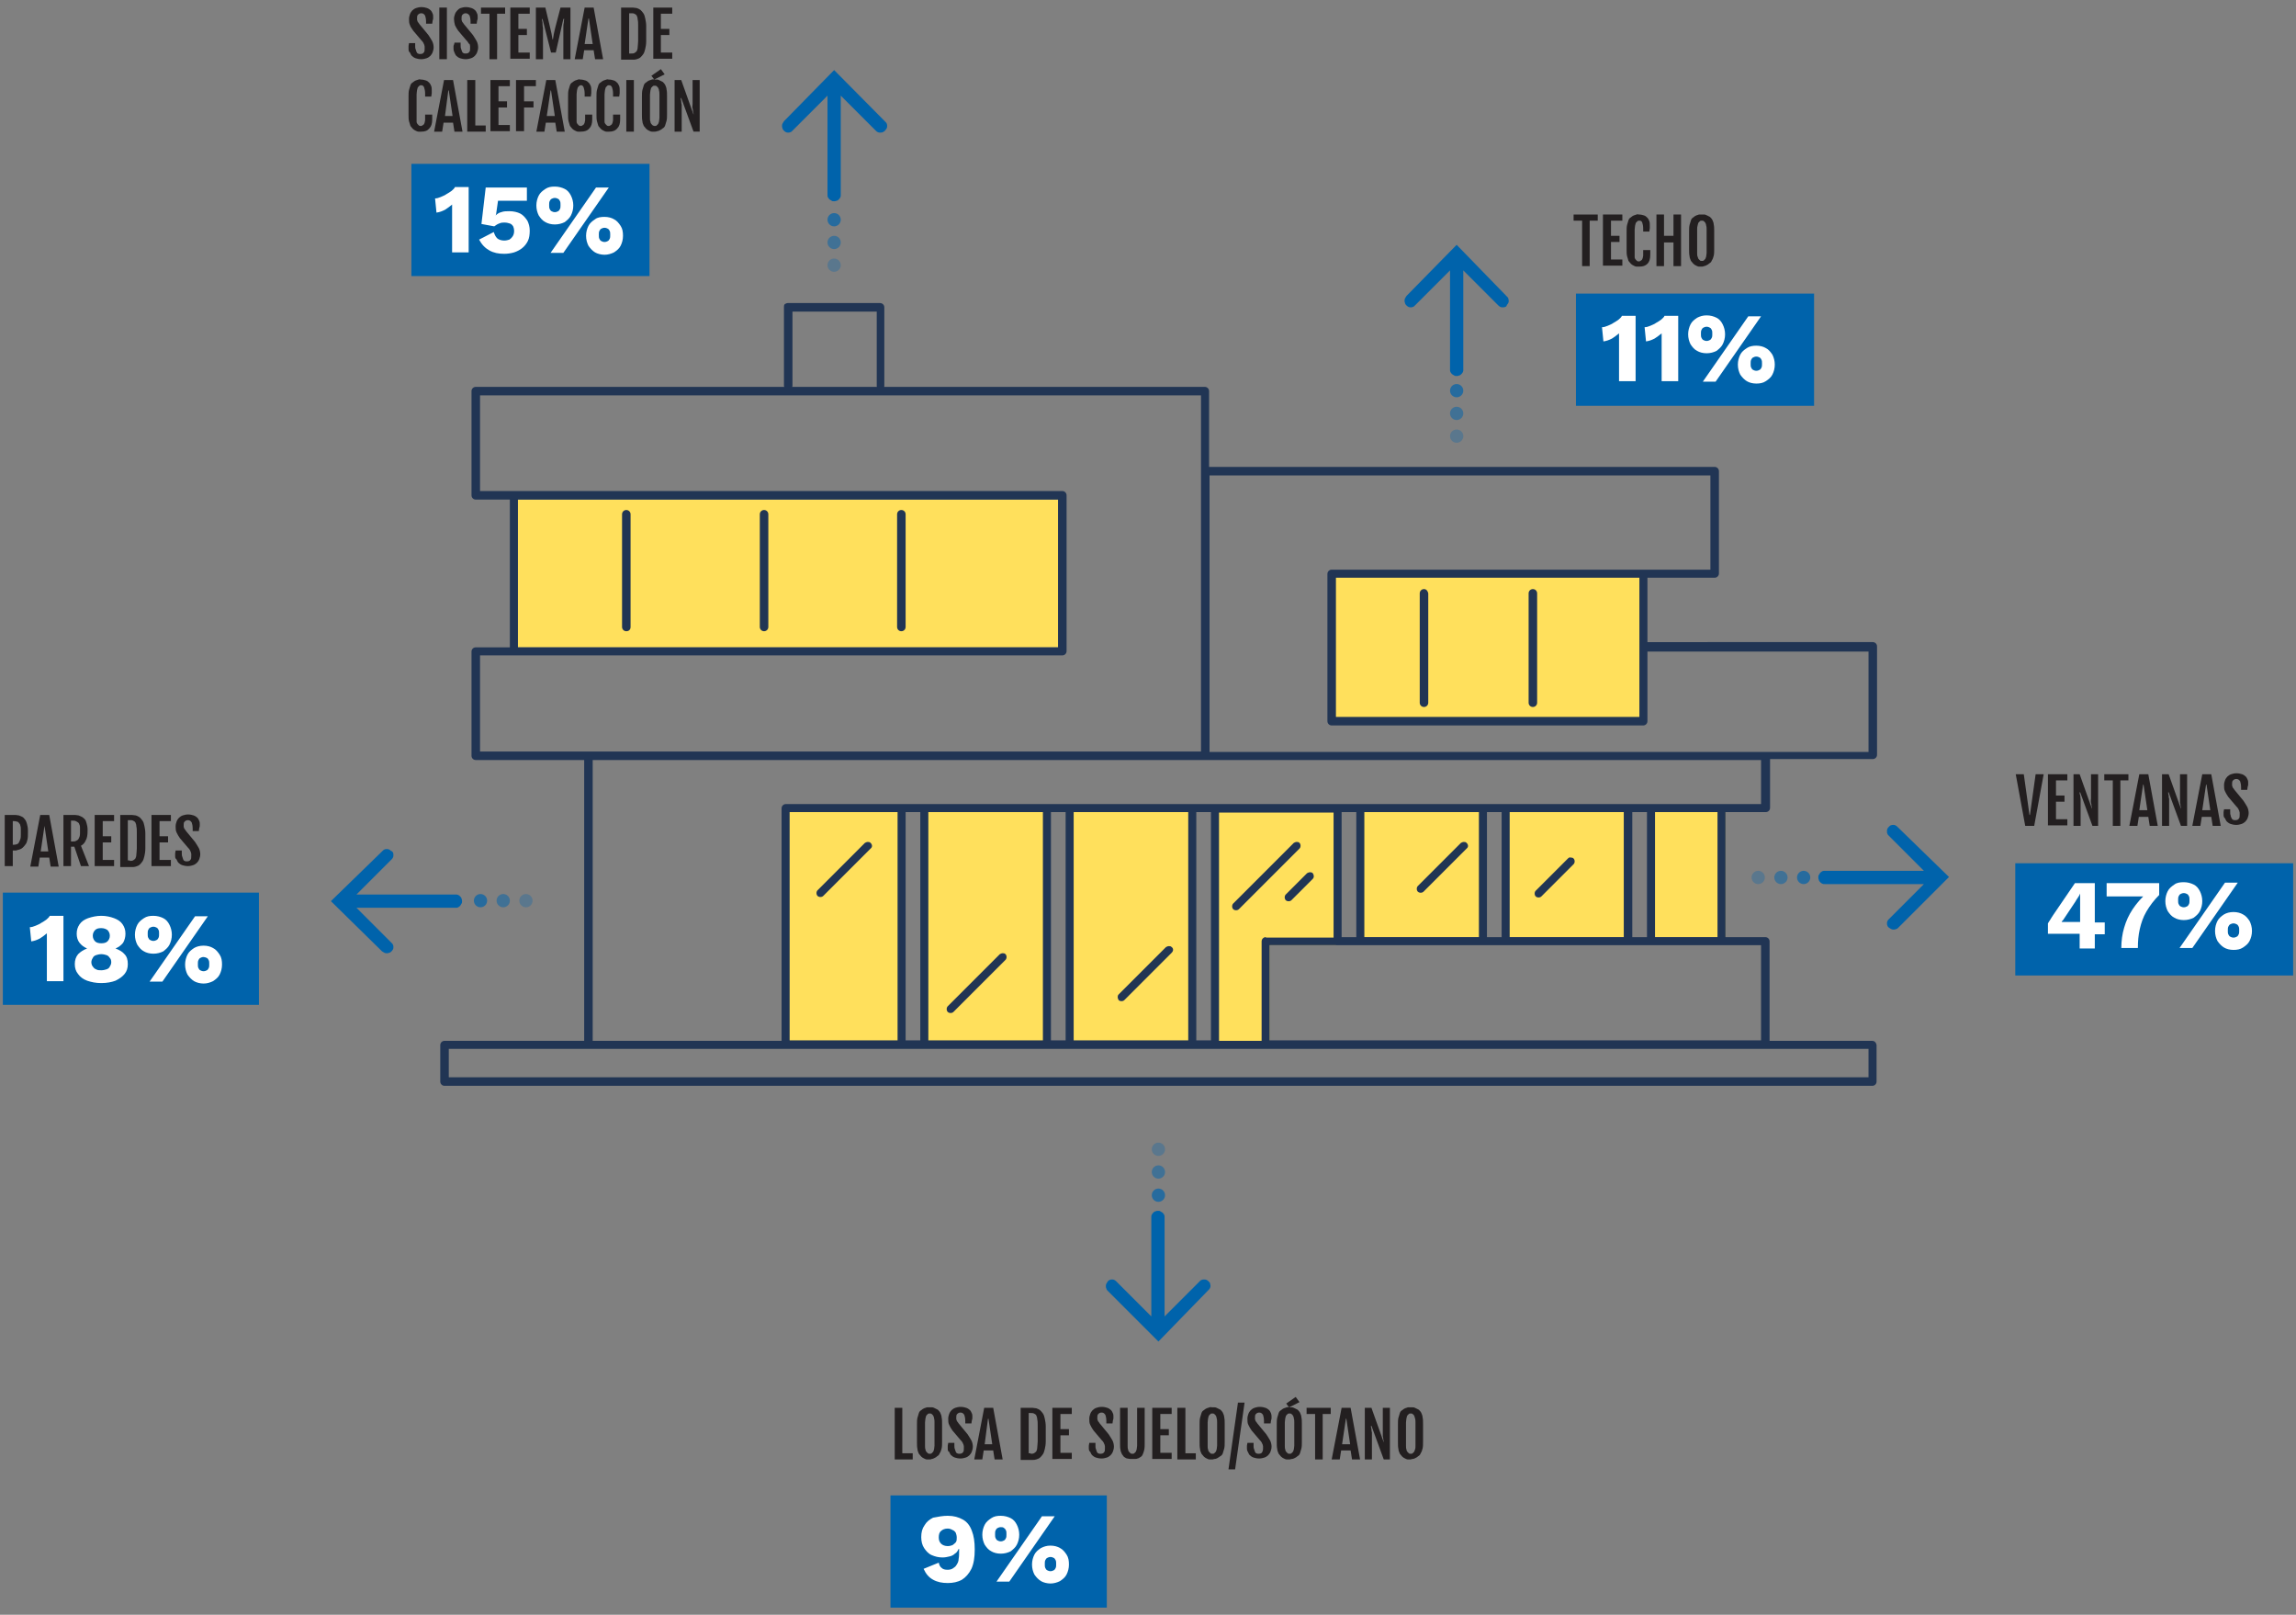 <?xml version="1.0" encoding="utf-8"?>
<!-- Generator: Adobe Illustrator 22.0.0, SVG Export Plug-In . SVG Version: 6.00 Build 0)  -->
<svg version="1.1" id="Layer_1" xmlns="http://www.w3.org/2000/svg" xmlns:xlink="http://www.w3.org/1999/xlink" x="0px" y="0px"
	 width="485px" height="341px" viewBox="0 0 485 341" style="enable-background:new 0 0 485 341;" xml:space="preserve">
<rect x="0" y="0" width="485" height="341" fill="#808080" stroke="none"/>
<style type="text/css">
	.st0{fill:#FFE05C;}
	.st1{fill:#0063AB;}
	.st2{fill:#213554;}
	.st3{fill:#231F20;}
	.st4{fill:#FFFFFF;}
	.st5{opacity:0.7;fill:#0063AB;}
	.st6{opacity:0.5;fill:#0063AB;}
	.st7{opacity:0.3;fill:#0063AB;}
</style>
<g>
	<rect x="166.1" y="171" class="st0" width="24.4" height="49.4"/>
	<rect x="195.6" y="171" class="st0" width="25.2" height="49.4"/>
	<rect x="226.3" y="171" class="st0" width="25.2" height="49.4"/>
	<polygon class="st0" points="268.2,220.4 257,220.4 257,171 282.2,171 282.2,199.6 268.2,199.6 	"/>
	<rect x="287.7" y="171" class="st0" width="25.2" height="26.9"/>
	<rect x="318.4" y="171" class="st0" width="25.2" height="26.9"/>
	<rect x="348.7" y="171" class="st0" width="15.8" height="26.9"/>
	<rect x="109.4" y="105.5" class="st0" width="114.1" height="31.2"/>
	<rect x="280.9" y="121.3" class="st0" width="66.3" height="31.2"/>
	<g>
		<rect x="0.6" y="188.5" class="st1" width="54.1" height="23.7"/>
		<rect x="86.9" y="34.6" class="st1" width="50.3" height="23.7"/>
		<rect x="332.9" y="62" class="st1" width="50.3" height="23.7"/>
		<rect x="425.7" y="182.3" class="st1" width="58.7" height="23.7"/>
		<rect x="188.1" y="315.8" class="st1" width="45.7" height="23.7"/>
		<g>
			<g>
				<path class="st2" d="M186.8,81.5V64.9c0-0.5-0.4-0.9-0.9-0.9h-19.5c-0.2,0-0.4,0.1-0.6,0.2c-0.2,0.2-0.2,0.4-0.2,0.6v16.6
					c0,0.5,0.4,0.9,0.9,0.9c0.5,0,0.9-0.4,0.9-0.9V65.8h17.8v15.7c0,0.5,0.4,0.9,0.9,0.9C186.4,82.3,186.8,82,186.8,81.5z"/>
				<path class="st2" d="M395.5,219.8h-21.7v-21c0-0.5-0.4-0.9-0.9-0.9h-8.4v-26.4h8.5c0.5,0,0.9-0.4,0.9-0.9v-10.3h21.7
					c0.5,0,0.9-0.4,0.9-0.9v-22.9c0-0.5-0.4-0.9-0.9-0.9H348V122h14.2c0.5,0,0.9-0.4,0.9-0.9V99.5c0-0.5-0.4-0.9-0.9-0.9H255.4v-16
					c0-0.5-0.4-0.9-0.9-0.9h-154c-0.5,0-0.9,0.4-0.9,0.9v22c0,0.5,0.4,0.9,0.9,0.9h7.2v31.2h-7.2c-0.5,0-0.9,0.4-0.9,0.9v22
					c0,0.5,0.4,0.9,0.9,0.9h22.9v59.3H93.9c-0.5,0-0.9,0.4-0.9,0.9v7.7c0,0.5,0.4,0.9,0.9,0.9h301.6c0.5,0,0.9-0.4,0.9-0.9v-7.7
					C396.3,220.1,395.9,219.8,395.5,219.8z M372,199.6v20.1H268.2v-20.1H372z M267.4,197.9c-0.5,0-0.9,0.4-0.9,0.9v21h-9v-48.2h24.2
					v26.4H267.4z M283.4,197.9v-26.4h3.1v26.4H283.4z M288.2,197.9v-26.4h24.2v26.4H288.2z M314.1,197.9v-26.4h3.1v26.4H314.1z
					 M318.9,197.9v-26.4H343v26.4H318.9z M344.8,197.9v-26.4h3.1v26.4H344.8z M349.6,197.9v-26.4h13.2v26.4H349.6z M255.4,100.4
					h105.9v19.9h-80c-0.5,0-0.9,0.4-0.9,0.9v31.1c0,0.5,0.4,0.9,0.9,0.9h65.8c0.5,0,0.9-0.4,0.9-0.9v-14.7h46.7v21.2l-139.2,0V100.4
					z M346.3,122v29.4h-64.1V122H346.3z M372,160.4v9.4l-206,0c-0.5,0-0.9,0.4-0.9,0.9v49.1h-39.9v-59.3H372z M255.8,171.5v48.2
					h-3.1v-48.2H255.8z M251,171.5v48.2h-24.2v-48.2H251z M225.1,171.5v48.2H222v-48.2H225.1z M220.3,171.5v48.2h-24.2v-48.2H220.3z
					 M194.4,171.5v48.2h-3.1v-48.2H194.4z M189.6,171.5v48.2h-22.8v-48.2H189.6z M101.4,158.7v-20.3h123c0.5,0,0.9-0.4,0.9-0.9
					v-32.9c0-0.5-0.4-0.9-0.9-0.9h-123V83.5h152.3v75.2l-129.4,0H101.4z M109.4,136.7v-31.2h114.1v31.2H109.4z M394.6,227.5H94.8v-6
					h299.9V227.5z"/>
				<path class="st2" d="M133.2,132.4v-23.8c0-0.5-0.4-0.9-0.9-0.9c-0.5,0-0.9,0.4-0.9,0.9v23.8c0,0.5,0.4,0.9,0.9,0.9
					C132.9,133.3,133.2,132.9,133.2,132.4z"/>
				<path class="st2" d="M162.3,132.4v-23.8c0-0.5-0.4-0.9-0.9-0.9c-0.5,0-0.9,0.4-0.9,0.9v23.8c0,0.5,0.4,0.9,0.9,0.9
					C161.9,133.3,162.3,132.9,162.3,132.4z"/>
				<path class="st2" d="M190.4,107.7c-0.5,0-0.9,0.4-0.9,0.9v23.8c0,0.5,0.4,0.9,0.9,0.9c0.5,0,0.9-0.4,0.9-0.9v-23.8
					C191.3,108.1,190.9,107.7,190.4,107.7z"/>
				<path class="st2" d="M300.8,124.4c-0.5,0-0.9,0.4-0.9,0.9v23.1c0,0.5,0.4,0.9,0.9,0.9s0.9-0.4,0.9-0.9v-23.1
					C301.6,124.8,301.3,124.4,300.8,124.4z"/>
				<path class="st2" d="M324.7,148.4v-23.1c0-0.5-0.4-0.9-0.9-0.9c-0.5,0-0.9,0.4-0.9,0.9v23.1c0,0.5,0.4,0.9,0.9,0.9
					C324.3,149.3,324.7,148.9,324.7,148.4z"/>
				<path class="st2" d="M183.9,178c-0.2-0.2-0.4-0.2-0.6-0.2c-0.2,0-0.4,0.1-0.6,0.2l-10,10c-0.3,0.3-0.3,0.9,0,1.2
					c0.3,0.3,0.9,0.3,1.2,0l10-10C184.3,178.9,184.3,178.4,183.9,178z"/>
				<path class="st2" d="M247.5,200c-0.2-0.2-0.4-0.2-0.6-0.2c-0.2,0-0.4,0.1-0.6,0.2l-10,10c-0.2,0.2-0.2,0.4-0.2,0.6
					s0.1,0.4,0.2,0.6c0.3,0.3,0.9,0.3,1.2,0l10-10C247.9,200.8,247.9,200.3,247.5,200z"/>
				<path class="st2" d="M212.4,202.7c0.3-0.3,0.3-0.9,0-1.2c-0.2-0.2-0.4-0.2-0.6-0.2s-0.4,0.1-0.6,0.2l-11,11
					c-0.3,0.3-0.3,0.9,0,1.2h0c0.3,0.3,0.9,0.3,1.2,0L212.4,202.7z"/>
				<path class="st2" d="M261.7,192l12.8-12.8c0.3-0.3,0.3-0.9,0-1.2c-0.2-0.2-0.4-0.2-0.6-0.2c-0.2,0-0.4,0.1-0.6,0.2l-12.8,12.8
					c-0.3,0.3-0.3,0.9,0,1.2C260.8,192.3,261.4,192.3,261.7,192z"/>
				<path class="st2" d="M277.3,184.4c-0.2-0.2-0.4-0.2-0.6-0.2c-0.2,0-0.4,0.1-0.6,0.2l-4.5,4.5c-0.3,0.3-0.3,0.9,0,1.2
					c0.3,0.3,0.9,0.3,1.2,0l4.5-4.5C277.6,185.3,277.6,184.8,277.3,184.4z"/>
				<path class="st2" d="M309.8,178c-0.2-0.2-0.4-0.2-0.6-0.2s-0.4,0.1-0.6,0.2l-9.1,9.1c-0.3,0.3-0.3,0.9,0,1.2
					c0.3,0.3,0.9,0.3,1.2,0l9.1-9.1C310.2,178.9,310.2,178.4,309.8,178z"/>
				<path class="st2" d="M331.2,181.3l-6.8,6.8c-0.3,0.3-0.3,0.9,0,1.2c0.3,0.3,0.9,0.3,1.2,0l6.8-6.8c0.3-0.3,0.3-0.9,0-1.2
					c-0.2-0.2-0.4-0.2-0.6-0.2C331.6,181,331.4,181.1,331.2,181.3z"/>
			</g>
		</g>
		<g>
			<path class="st1" d="M399,174.6c0.1-0.1,0.3-0.3,0.4-0.3c0.2-0.1,0.3-0.1,0.5-0.1c0.2,0,0.3,0,0.5,0.1c0.2,0.1,0.3,0.2,0.4,0.3
				l10.9,10.6L401,195.9c-0.1,0.1-0.3,0.3-0.5,0.3c-0.2,0.1-0.3,0.1-0.5,0.1c-0.2,0-0.3,0-0.5-0.1c-0.2-0.1-0.3-0.2-0.5-0.3
				c-0.1-0.1-0.3-0.3-0.3-0.4c-0.1-0.2-0.1-0.3-0.1-0.5s0-0.3,0.1-0.5c0.1-0.2,0.2-0.3,0.3-0.4l7.4-7.4h-21c-0.2,0-0.3,0-0.5-0.1
				c-0.2-0.1-0.3-0.2-0.4-0.3c-0.1-0.1-0.3-0.3-0.3-0.5c-0.1-0.2-0.1-0.3-0.1-0.5s0-0.4,0.1-0.5c0.1-0.2,0.2-0.3,0.3-0.5
				c0.1-0.1,0.3-0.2,0.4-0.3c0.2-0.1,0.3-0.1,0.5-0.1h21l-7.4-7.4c-0.1-0.1-0.3-0.3-0.3-0.4c-0.1-0.2-0.1-0.3-0.1-0.5
				c0-0.2,0-0.4,0.1-0.6C398.8,174.8,398.9,174.7,399,174.6z"/>
		</g>
		<g>
			<path class="st1" d="M255.3,270.6c0.1,0.1,0.3,0.3,0.3,0.4s0.1,0.3,0.1,0.5c0,0.2,0,0.3-0.1,0.5s-0.2,0.3-0.3,0.4l-10.6,10.9
				L234,272.6c-0.1-0.1-0.3-0.3-0.3-0.5c-0.1-0.2-0.1-0.3-0.1-0.5c0-0.2,0-0.3,0.1-0.5c0.1-0.2,0.2-0.3,0.3-0.5
				c0.1-0.1,0.3-0.3,0.4-0.3c0.2-0.1,0.3-0.1,0.5-0.1c0.2,0,0.3,0,0.5,0.1c0.2,0.1,0.3,0.2,0.4,0.3l7.4,7.4v-21c0-0.2,0-0.3,0.1-0.5
				c0.1-0.2,0.2-0.3,0.3-0.4c0.1-0.1,0.3-0.3,0.5-0.3c0.2-0.1,0.3-0.1,0.5-0.1s0.4,0,0.5,0.1c0.2,0.1,0.3,0.2,0.5,0.3
				c0.1,0.1,0.2,0.3,0.3,0.4c0.1,0.2,0.1,0.3,0.1,0.5v21l7.4-7.4c0.1-0.1,0.3-0.3,0.4-0.3c0.2-0.1,0.3-0.1,0.5-0.1
				c0.2,0,0.4,0,0.6,0.1C255.1,270.4,255.2,270.5,255.3,270.6z"/>
		</g>
		<g>
			<path class="st1" d="M83,180c0.1,0.2,0.1,0.4,0.1,0.6c0,0.2,0,0.3-0.1,0.5c-0.1,0.2-0.2,0.3-0.3,0.4l-7.4,7.4h21
				c0.2,0,0.3,0,0.5,0.1c0.2,0.1,0.3,0.2,0.4,0.3c0.1,0.1,0.3,0.3,0.3,0.5c0.1,0.2,0.1,0.3,0.1,0.5s0,0.4-0.1,0.5
				c-0.1,0.2-0.2,0.3-0.3,0.5c-0.1,0.1-0.3,0.2-0.4,0.3c-0.2,0.1-0.3,0.1-0.5,0.1h-21l7.4,7.4c0.1,0.1,0.3,0.3,0.3,0.4
				c0.1,0.2,0.1,0.3,0.1,0.5s0,0.3-0.1,0.5c-0.1,0.2-0.2,0.3-0.3,0.4c-0.1,0.1-0.3,0.3-0.5,0.3c-0.2,0.1-0.3,0.1-0.5,0.1
				s-0.3,0-0.5-0.1c-0.2-0.1-0.3-0.2-0.5-0.3l-10.8-10.6l10.9-10.6c0.1-0.1,0.3-0.3,0.4-0.3c0.2-0.1,0.3-0.1,0.5-0.1s0.3,0,0.5,0.1
				c0.2,0.1,0.3,0.2,0.4,0.3C82.8,179.7,82.9,179.9,83,180z"/>
		</g>
		<g>
			<path class="st1" d="M318,64.8c-0.2,0.1-0.4,0.1-0.6,0.1c-0.2,0-0.3,0-0.5-0.1c-0.2-0.1-0.3-0.2-0.4-0.3l-7.4-7.4v21
				c0,0.2,0,0.3-0.1,0.5c-0.1,0.2-0.2,0.3-0.3,0.4c-0.1,0.1-0.3,0.3-0.5,0.3c-0.2,0.1-0.3,0.1-0.5,0.1s-0.4,0-0.5-0.1
				c-0.2-0.1-0.3-0.2-0.5-0.3c-0.1-0.1-0.2-0.3-0.3-0.4c-0.1-0.2-0.1-0.3-0.1-0.5v-21l-7.4,7.4c-0.1,0.1-0.3,0.3-0.4,0.3
				c-0.2,0.1-0.3,0.1-0.5,0.1c-0.2,0-0.3,0-0.5-0.1c-0.2-0.1-0.3-0.2-0.4-0.3c-0.1-0.1-0.3-0.3-0.3-0.5c-0.1-0.2-0.1-0.3-0.1-0.5
				c0-0.2,0-0.3,0.1-0.5s0.2-0.3,0.3-0.5l10.6-10.8l10.6,10.9c0.1,0.1,0.3,0.3,0.3,0.4s0.1,0.3,0.1,0.5c0,0.2,0,0.3-0.1,0.5
				s-0.2,0.3-0.3,0.4C318.3,64.6,318.2,64.7,318,64.8z"/>
		</g>
		<g>
			<path class="st1" d="M186.5,27.9c-0.2,0.1-0.4,0.1-0.6,0.1c-0.2,0-0.3,0-0.5-0.1c-0.2-0.1-0.3-0.2-0.4-0.3l-7.4-7.4v21
				c0,0.2,0,0.3-0.1,0.5c-0.1,0.2-0.2,0.3-0.3,0.4c-0.1,0.1-0.3,0.3-0.5,0.3c-0.2,0.1-0.3,0.1-0.5,0.1c-0.2,0-0.4,0-0.5-0.1
				c-0.2-0.1-0.3-0.2-0.5-0.3c-0.1-0.1-0.2-0.3-0.3-0.4c-0.1-0.2-0.1-0.3-0.1-0.5v-21l-7.4,7.4c-0.1,0.1-0.3,0.3-0.4,0.3
				c-0.2,0.1-0.3,0.1-0.5,0.1c-0.2,0-0.3,0-0.5-0.1c-0.2-0.1-0.3-0.2-0.4-0.3c-0.1-0.1-0.3-0.3-0.3-0.5c-0.1-0.2-0.1-0.3-0.1-0.5
				c0-0.2,0-0.3,0.1-0.5c0.1-0.2,0.2-0.3,0.3-0.5l10.6-10.8L187,25.7c0.1,0.1,0.3,0.3,0.3,0.4c0.1,0.2,0.1,0.3,0.1,0.5
				c0,0.2,0,0.3-0.1,0.5c-0.1,0.2-0.2,0.3-0.3,0.4C186.9,27.7,186.7,27.8,186.5,27.9z"/>
		</g>
		<g>
			<path class="st3" d="M334.2,46.6h-1.8v-1.3h5.1v1.3h-1.7v9.6h-1.6V46.6z"/>
			<path class="st3" d="M338.7,45.3h4v1.3h-2.4v3.2h1.8v1.3h-1.8v3.7h2.4v1.3h-4.1V45.3z"/>
			<path class="st3" d="M346.3,56.3c-0.2,0-0.4,0-0.6,0c-0.2,0-0.4-0.1-0.6-0.2c-0.2-0.1-0.4-0.2-0.6-0.4s-0.3-0.4-0.5-0.6
				c-0.1-0.3-0.2-0.6-0.3-1c-0.1-0.4-0.1-0.9-0.1-1.4v-3.8c0-0.5,0-1,0.1-1.4s0.2-0.7,0.3-1c0.1-0.3,0.3-0.5,0.5-0.6
				c0.2-0.2,0.4-0.3,0.6-0.4c0.2-0.1,0.4-0.1,0.6-0.2s0.4,0,0.5,0c0.4,0,0.8,0.1,1.1,0.2c0.3,0.1,0.5,0.3,0.7,0.5s0.3,0.5,0.4,0.7
				c0.1,0.3,0.1,0.6,0.1,0.9c0,0.2,0,0.4,0,0.6c0,0.2-0.1,0.4-0.1,0.7h-1.3v-0.6c0-0.6-0.1-1-0.2-1.3c-0.1-0.3-0.3-0.4-0.6-0.4
				c-0.2,0-0.3,0-0.4,0.1c-0.1,0.1-0.2,0.2-0.3,0.3c-0.1,0.1-0.1,0.3-0.2,0.6c0,0.2-0.1,0.5-0.1,0.9v5c0,0.3,0,0.6,0,0.8
				c0,0.2,0.1,0.4,0.2,0.5c0.1,0.1,0.2,0.2,0.3,0.3c0.1,0.1,0.3,0.1,0.4,0.1c0.1,0,0.2,0,0.3-0.1s0.2-0.1,0.3-0.2
				c0.1-0.1,0.1-0.2,0.2-0.4c0-0.2,0.1-0.3,0.1-0.6v-1.1h1.5v1c0,0.9-0.2,1.5-0.6,1.9C347.6,56.1,347.1,56.3,346.3,56.3z"/>
			<path class="st3" d="M349.9,45.3h1.6v4.5h2v-4.5h1.6v10.9h-1.6v-5h-2v5h-1.6V45.3z"/>
			<path class="st3" d="M359.5,56.3c-0.2,0-0.4,0-0.6,0c-0.2,0-0.4-0.1-0.6-0.2s-0.4-0.2-0.6-0.4s-0.3-0.4-0.5-0.6
				c-0.1-0.3-0.3-0.6-0.3-1c-0.1-0.4-0.1-0.9-0.1-1.4v-3.8c0-0.5,0-1,0.1-1.4c0.1-0.4,0.2-0.7,0.3-1c0.1-0.3,0.3-0.5,0.5-0.6
				c0.2-0.2,0.4-0.3,0.6-0.4c0.2-0.1,0.4-0.1,0.6-0.2c0.2,0,0.4,0,0.6,0c0.2,0,0.3,0,0.5,0c0.2,0,0.4,0.1,0.6,0.2
				c0.2,0.1,0.4,0.2,0.6,0.3c0.2,0.2,0.4,0.4,0.5,0.6c0.1,0.3,0.3,0.6,0.3,1c0.1,0.4,0.1,0.9,0.1,1.4v3.8c0,0.5,0,1-0.1,1.4
				c-0.1,0.4-0.2,0.7-0.4,1c-0.1,0.3-0.3,0.5-0.5,0.6c-0.2,0.2-0.4,0.3-0.6,0.4c-0.2,0.1-0.4,0.2-0.6,0.2
				C359.8,56.3,359.6,56.3,359.5,56.3z M359.5,55.1c0.2,0,0.3,0,0.4-0.1c0.1-0.1,0.2-0.2,0.3-0.3c0.1-0.1,0.1-0.3,0.2-0.5
				c0-0.2,0.1-0.5,0.1-0.8v-4.9c0-0.3,0-0.6-0.1-0.9c0-0.2-0.1-0.4-0.2-0.6c-0.1-0.1-0.2-0.2-0.3-0.3c-0.1-0.1-0.3-0.1-0.4-0.1
				c-0.2,0-0.3,0-0.4,0.1c-0.1,0.1-0.2,0.2-0.3,0.3c-0.1,0.1-0.1,0.3-0.2,0.6s-0.1,0.5-0.1,0.9v4.9c0,0.3,0,0.6,0.1,0.8
				s0.1,0.4,0.2,0.5c0.1,0.1,0.2,0.2,0.3,0.3S359.3,55.1,359.5,55.1z"/>
			<path class="st4" d="M342,80.6v-7.9c0-0.4,0-0.7,0-1.1s0-0.8,0-1.2c-0.5,0.4-1,0.8-1.5,1.1c-0.6,0.3-1.1,0.5-1.8,0.6l-0.3-3
				c0.4,0,0.7-0.1,1.2-0.3c0.4-0.2,0.8-0.3,1.2-0.6c0.4-0.2,0.8-0.5,1.1-0.7c0.3-0.3,0.6-0.5,0.7-0.8h2.9v13.8H342z"/>
			<path class="st4" d="M351,80.6v-7.9c0-0.4,0-0.7,0-1.1c0-0.4,0-0.8,0-1.2c-0.5,0.4-1,0.8-1.5,1.1c-0.6,0.3-1.1,0.5-1.8,0.6
				l-0.3-3c0.4,0,0.7-0.1,1.2-0.3c0.4-0.2,0.8-0.3,1.2-0.6c0.4-0.2,0.8-0.5,1.1-0.7c0.3-0.3,0.6-0.5,0.7-0.8h2.9v13.8H351z"/>
			<path class="st4" d="M360.5,66.6c0.8,0,1.5,0.2,2.1,0.5c0.6,0.3,1,0.8,1.3,1.4c0.3,0.6,0.5,1.3,0.5,2.1s-0.2,1.5-0.5,2.1
				c-0.3,0.6-0.8,1-1.3,1.4c-0.6,0.3-1.3,0.5-2.1,0.5c-0.8,0-1.5-0.2-2-0.5c-0.6-0.3-1-0.8-1.4-1.4c-0.3-0.6-0.5-1.3-0.5-2.1
				s0.2-1.5,0.5-2.1c0.3-0.6,0.8-1,1.4-1.4C359.1,66.8,359.7,66.6,360.5,66.6z M360.5,69c-0.3,0-0.5,0.1-0.7,0.2
				c-0.2,0.1-0.3,0.3-0.4,0.5c-0.1,0.2-0.1,0.5-0.1,0.8c0,0.3,0,0.6,0.1,0.8c0.1,0.2,0.2,0.4,0.4,0.5c0.2,0.1,0.4,0.2,0.7,0.2
				c0.3,0,0.5-0.1,0.7-0.2s0.3-0.3,0.4-0.5c0.1-0.2,0.1-0.5,0.1-0.8c0-0.3,0-0.6-0.1-0.8c-0.1-0.2-0.2-0.4-0.4-0.5
				S360.8,69,360.5,69z M359.7,80.6l9.6-13.8h2.7l-9.6,13.8H359.7z M371,73c0.8,0,1.5,0.2,2,0.5c0.6,0.3,1,0.8,1.4,1.4
				c0.3,0.6,0.5,1.3,0.5,2.1s-0.2,1.5-0.5,2.1c-0.3,0.6-0.8,1-1.4,1.4s-1.3,0.5-2,0.5c-0.8,0-1.5-0.2-2-0.5s-1-0.8-1.4-1.4
				c-0.3-0.6-0.5-1.3-0.5-2.1s0.2-1.5,0.5-2.1c0.3-0.6,0.8-1,1.4-1.4C369.6,73.1,370.3,73,371,73z M371,75.3c-0.3,0-0.5,0.1-0.7,0.2
				s-0.3,0.3-0.4,0.5c-0.1,0.2-0.1,0.5-0.1,0.8c0,0.3,0,0.6,0.1,0.8c0.1,0.2,0.2,0.4,0.4,0.5s0.4,0.2,0.7,0.2c0.3,0,0.5-0.1,0.7-0.2
				s0.3-0.3,0.4-0.5s0.1-0.5,0.1-0.8c0-0.3,0-0.6-0.1-0.8c-0.1-0.2-0.2-0.4-0.4-0.5S371.3,75.3,371,75.3z"/>
		</g>
		<g>
			<path class="st3" d="M86.3,10.3c0-0.2,0-0.4,0-0.6c0-0.2,0.1-0.4,0.1-0.6h1.3v0.5c0,0.3,0,0.6,0.1,0.8s0.1,0.4,0.2,0.6
				c0.1,0.2,0.2,0.3,0.3,0.3c0.1,0.1,0.3,0.1,0.5,0.1c0.3,0,0.6-0.1,0.7-0.3c0.2-0.2,0.2-0.4,0.2-0.8c0-0.2,0-0.3,0-0.5
				c0-0.1-0.1-0.3-0.1-0.4c-0.1-0.1-0.1-0.3-0.2-0.4c-0.1-0.2-0.2-0.3-0.4-0.5l-1.7-2C87,6,86.7,5.7,86.6,5.3
				c-0.2-0.4-0.2-0.8-0.2-1.3c0-0.4,0.1-0.7,0.2-1c0.1-0.3,0.3-0.6,0.5-0.8c0.2-0.2,0.5-0.4,0.8-0.5s0.7-0.2,1.1-0.2
				c0.5,0,0.9,0.1,1.2,0.2c0.3,0.1,0.6,0.3,0.8,0.5s0.3,0.5,0.4,0.7s0.1,0.5,0.1,0.8c0,0.2,0,0.4-0.1,0.6c0,0.2-0.1,0.4-0.1,0.7
				h-1.3V4.6c0-0.6-0.1-1-0.2-1.3c-0.2-0.3-0.4-0.5-0.8-0.5c-0.3,0-0.5,0.1-0.7,0.3c-0.2,0.2-0.2,0.4-0.2,0.7c0,0.2,0,0.3,0,0.4
				c0,0.1,0.1,0.2,0.1,0.3c0,0.1,0.1,0.2,0.2,0.3s0.1,0.2,0.2,0.3l1.9,2.3c0.3,0.5,0.6,0.9,0.8,1.3s0.3,0.9,0.3,1.3
				c0,0.4-0.1,0.7-0.2,1c-0.1,0.3-0.3,0.6-0.5,0.8c-0.2,0.2-0.5,0.4-0.8,0.5c-0.3,0.1-0.7,0.2-1.1,0.2c-0.5,0-0.9-0.1-1.2-0.2
				c-0.3-0.1-0.6-0.3-0.8-0.5c-0.2-0.2-0.3-0.5-0.4-0.7C86.3,10.9,86.3,10.6,86.3,10.3z"/>
			<path class="st3" d="M92.8,1.6h1.6v10.9h-1.6V1.6z"/>
			<path class="st3" d="M95.8,10.3c0-0.2,0-0.4,0-0.6C95.9,9.4,96,9.2,96,9h1.3v0.5c0,0.3,0,0.6,0.1,0.8s0.1,0.4,0.2,0.6
				c0.1,0.2,0.2,0.3,0.3,0.3c0.1,0.1,0.3,0.1,0.5,0.1c0.3,0,0.6-0.1,0.7-0.3c0.2-0.2,0.2-0.4,0.2-0.8c0-0.2,0-0.3,0-0.5
				c0-0.1-0.1-0.3-0.1-0.4C99.1,9.3,99,9.2,98.9,9c-0.1-0.2-0.2-0.3-0.4-0.5l-1.7-2c-0.3-0.4-0.5-0.8-0.7-1.2
				C96,4.9,95.9,4.4,95.9,4c0-0.4,0.1-0.7,0.2-1c0.1-0.3,0.3-0.6,0.5-0.8C96.8,2,97,1.8,97.3,1.7s0.7-0.2,1.1-0.2
				c0.5,0,0.9,0.1,1.2,0.2c0.3,0.1,0.6,0.3,0.8,0.5s0.3,0.5,0.4,0.7s0.1,0.5,0.1,0.8c0,0.2,0,0.4-0.1,0.6c0,0.2-0.1,0.4-0.1,0.7
				h-1.3V4.6c0-0.6-0.1-1-0.2-1.3C99,3,98.7,2.8,98.4,2.8c-0.3,0-0.5,0.1-0.7,0.3c-0.2,0.2-0.2,0.4-0.2,0.7c0,0.2,0,0.3,0,0.4
				c0,0.1,0.1,0.2,0.1,0.3c0,0.1,0.1,0.2,0.2,0.3S97.9,5,98,5.1l1.9,2.3c0.3,0.5,0.6,0.9,0.8,1.3s0.3,0.9,0.3,1.3
				c0,0.4-0.1,0.7-0.2,1c-0.1,0.3-0.3,0.6-0.5,0.8c-0.2,0.2-0.5,0.4-0.8,0.5c-0.3,0.1-0.7,0.2-1.1,0.2c-0.5,0-0.9-0.1-1.2-0.2
				c-0.3-0.1-0.6-0.3-0.8-0.5c-0.2-0.2-0.3-0.5-0.4-0.7C95.9,10.9,95.8,10.6,95.8,10.3z"/>
			<path class="st3" d="M103.3,2.9h-1.7V1.6h5.1v1.3H105v9.6h-1.6V2.9z"/>
			<path class="st3" d="M107.9,1.6h4v1.3h-2.4v3.2h1.8v1.3h-1.8v3.7h2.4v1.3h-4.1V1.6z"/>
			<path class="st3" d="M113.1,1.6h2.1l1,4.2c0.1,0.5,0.2,0.9,0.3,1.3c0.1,0.4,0.1,0.8,0.2,1.2h0.1c0.1-0.4,0.1-0.8,0.2-1.2
				s0.2-0.9,0.3-1.3l1.1-4.2h2.1v10.9h-1.5V8.9c0-0.6,0-1.1,0-1.6c0-0.5,0-1,0-1.4c0-0.4,0-0.8,0.1-1.1c0-0.3,0-0.6,0.1-0.8H119
				l-1.6,7.1h-1L114.6,4h-0.1c0,0.2,0,0.4,0.1,0.8c0,0.3,0,0.7,0.1,1.1c0,0.4,0,0.9,0,1.4c0,0.5,0,1,0,1.6v3.6h-1.5V1.6z"/>
			<path class="st3" d="M123.5,1.6h1.9l2,10.9h-1.7l-0.3-1.9h-2l-0.3,1.9h-1.7L123.5,1.6z M125.2,9.3l-0.8-5.4h-0.1l-0.8,5.4H125.2z
				"/>
			<path class="st3" d="M131.2,1.6h1.7c0.3,0,0.5,0,0.8,0s0.5,0.1,0.8,0.1c0.3,0.1,0.5,0.2,0.8,0.4c0.2,0.2,0.4,0.4,0.6,0.7
				c0.2,0.3,0.3,0.6,0.4,1.1s0.2,1,0.2,1.6v3.2c0,0.6-0.1,1.2-0.2,1.6s-0.2,0.8-0.4,1.1c-0.2,0.3-0.4,0.5-0.6,0.7
				c-0.2,0.2-0.5,0.3-0.8,0.4c-0.3,0.1-0.5,0.1-0.8,0.1s-0.5,0-0.8,0h-1.7V1.6z M133.3,11.3c0.3,0,0.5,0,0.7-0.1s0.3-0.2,0.5-0.4
				c0.1-0.2,0.2-0.5,0.2-0.8c0-0.3,0.1-0.8,0.1-1.3V5.4c0-0.5,0-0.9-0.1-1.3c0-0.3-0.1-0.6-0.2-0.8c-0.1-0.2-0.3-0.3-0.5-0.4
				c-0.2-0.1-0.4-0.1-0.7-0.1h-0.4v8.5H133.3z"/>
			<path class="st3" d="M138,1.6h4v1.3h-2.4v3.2h1.8v1.3h-1.8v3.7h2.4v1.3H138V1.6z"/>
			<path class="st3" d="M89,27.8c-0.2,0-0.4,0-0.6,0c-0.2,0-0.4-0.1-0.6-0.2c-0.2-0.1-0.4-0.2-0.6-0.4s-0.3-0.4-0.5-0.6
				c-0.1-0.3-0.2-0.6-0.3-1c-0.1-0.4-0.1-0.9-0.1-1.4v-3.8c0-0.5,0-1,0.1-1.4s0.2-0.7,0.3-1c0.1-0.3,0.3-0.5,0.5-0.6
				c0.2-0.2,0.4-0.3,0.6-0.4c0.2-0.1,0.4-0.1,0.6-0.2s0.4,0,0.5,0c0.4,0,0.8,0.1,1.1,0.2c0.3,0.1,0.5,0.3,0.7,0.5
				c0.2,0.2,0.3,0.5,0.4,0.7c0.1,0.3,0.1,0.6,0.1,0.9c0,0.2,0,0.4,0,0.6c0,0.2-0.1,0.4-0.1,0.7h-1.3v-0.6c0-0.6-0.1-1-0.2-1.3
				S89.3,18,89,18c-0.2,0-0.3,0-0.4,0.1c-0.1,0.1-0.2,0.2-0.3,0.3c-0.1,0.1-0.1,0.3-0.2,0.6c0,0.2-0.1,0.5-0.1,0.9v5
				c0,0.3,0,0.6,0,0.8c0,0.2,0.1,0.4,0.2,0.5c0.1,0.1,0.2,0.2,0.3,0.3c0.1,0.1,0.3,0.1,0.4,0.1c0.1,0,0.2,0,0.3-0.1s0.2-0.1,0.3-0.2
				c0.1-0.1,0.1-0.2,0.2-0.4c0-0.2,0.1-0.3,0.1-0.6v-1.1h1.5v1c0,0.9-0.2,1.5-0.6,1.9C90.3,27.6,89.8,27.8,89,27.8z"/>
			<path class="st3" d="M93.8,16.9h1.9l2,10.9h-1.7l-0.3-1.9h-2l-0.3,1.9h-1.7L93.8,16.9z M95.6,24.5l-0.8-5.4h-0.1L94,24.5H95.6z"
				/>
			<path class="st3" d="M98.8,16.9h1.6v9.6h2.2v1.3h-3.9V16.9z"/>
			<path class="st3" d="M103.7,16.9h4v1.3h-2.4v3.2h1.8v1.3h-1.8v3.7h2.4v1.3h-4.1V16.9z"/>
			<path class="st3" d="M109,16.9h4.2v1.3h-2.5v3.2h2v1.3h-2v5H109V16.9z"/>
			<path class="st3" d="M115.4,16.9h1.9l2,10.9h-1.7l-0.3-1.9h-2l-0.3,1.9h-1.7L115.4,16.9z M117.2,24.5l-0.8-5.4h-0.1l-0.8,5.4
				H117.2z"/>
			<path class="st3" d="M122.7,27.8c-0.2,0-0.4,0-0.6,0c-0.2,0-0.4-0.1-0.6-0.2c-0.2-0.1-0.4-0.2-0.6-0.4s-0.3-0.4-0.5-0.6
				c-0.1-0.3-0.2-0.6-0.3-1c-0.1-0.4-0.1-0.9-0.1-1.4v-3.8c0-0.5,0-1,0.1-1.4s0.2-0.7,0.3-1c0.1-0.3,0.3-0.5,0.5-0.6
				c0.2-0.2,0.4-0.3,0.6-0.4c0.2-0.1,0.4-0.1,0.6-0.2s0.4,0,0.5,0c0.4,0,0.8,0.1,1.1,0.2c0.3,0.1,0.5,0.3,0.7,0.5
				c0.2,0.2,0.3,0.5,0.4,0.7c0.1,0.3,0.1,0.6,0.1,0.9c0,0.2,0,0.4,0,0.6c0,0.2-0.1,0.4-0.1,0.7h-1.3v-0.6c0-0.6-0.1-1-0.2-1.3
				S123,18,122.8,18c-0.2,0-0.3,0-0.4,0.1c-0.1,0.1-0.2,0.2-0.3,0.3c-0.1,0.1-0.1,0.3-0.2,0.6c0,0.2-0.1,0.5-0.1,0.9v5
				c0,0.3,0,0.6,0,0.8c0,0.2,0.1,0.4,0.2,0.5c0.1,0.1,0.2,0.2,0.3,0.3c0.1,0.1,0.3,0.1,0.4,0.1c0.1,0,0.2,0,0.3-0.1s0.2-0.1,0.3-0.2
				c0.1-0.1,0.1-0.2,0.2-0.4c0-0.2,0.1-0.3,0.1-0.6v-1.1h1.5v1c0,0.9-0.2,1.5-0.6,1.9C124.1,27.6,123.5,27.8,122.7,27.8z"/>
			<path class="st3" d="M128.7,27.8c-0.2,0-0.4,0-0.6,0c-0.2,0-0.4-0.1-0.6-0.2c-0.2-0.1-0.4-0.2-0.6-0.4s-0.3-0.4-0.5-0.6
				c-0.1-0.3-0.2-0.6-0.3-1c-0.1-0.4-0.1-0.9-0.1-1.4v-3.8c0-0.5,0-1,0.1-1.4s0.2-0.7,0.3-1c0.1-0.3,0.3-0.5,0.5-0.6
				c0.2-0.2,0.4-0.3,0.6-0.4c0.2-0.1,0.4-0.1,0.6-0.2s0.4,0,0.5,0c0.4,0,0.8,0.1,1.1,0.2c0.3,0.1,0.5,0.3,0.7,0.5
				c0.2,0.2,0.3,0.5,0.4,0.7c0.1,0.3,0.1,0.6,0.1,0.9c0,0.2,0,0.4,0,0.6c0,0.2-0.1,0.4-0.1,0.7h-1.3v-0.6c0-0.6-0.1-1-0.2-1.3
				S129,18,128.7,18c-0.2,0-0.3,0-0.4,0.1c-0.1,0.1-0.2,0.2-0.3,0.3c-0.1,0.1-0.1,0.3-0.2,0.6c0,0.2-0.1,0.5-0.1,0.9v5
				c0,0.3,0,0.6,0,0.8c0,0.2,0.1,0.4,0.2,0.5c0.1,0.1,0.2,0.2,0.3,0.3c0.1,0.1,0.3,0.1,0.4,0.1c0.1,0,0.2,0,0.3-0.1s0.2-0.1,0.3-0.2
				c0.1-0.1,0.1-0.2,0.2-0.4c0-0.2,0.1-0.3,0.1-0.6v-1.1h1.5v1c0,0.9-0.2,1.5-0.6,1.9C130,27.6,129.4,27.8,128.7,27.8z"/>
			<path class="st3" d="M132.3,16.9h1.6v10.9h-1.6V16.9z"/>
			<path class="st3" d="M138.3,27.8c-0.2,0-0.4,0-0.6,0c-0.2,0-0.4-0.1-0.6-0.2c-0.2-0.1-0.4-0.2-0.6-0.4c-0.2-0.2-0.3-0.4-0.5-0.6
				c-0.1-0.3-0.3-0.6-0.3-1c-0.1-0.4-0.1-0.9-0.1-1.4v-3.8c0-0.5,0-1,0.1-1.4s0.2-0.7,0.3-1c0.1-0.3,0.3-0.5,0.5-0.6
				c0.2-0.2,0.4-0.3,0.6-0.4c0.2-0.1,0.4-0.1,0.6-0.2s0.4,0,0.6,0c0.2,0,0.3,0,0.5,0c0.2,0,0.4,0.1,0.6,0.2c0.2,0.1,0.4,0.2,0.6,0.3
				c0.2,0.2,0.4,0.4,0.5,0.6c0.1,0.3,0.3,0.6,0.3,1c0.1,0.4,0.1,0.9,0.1,1.4v3.8c0,0.5,0,1-0.1,1.4c-0.1,0.4-0.2,0.7-0.3,1
				c-0.1,0.3-0.3,0.5-0.5,0.6c-0.2,0.2-0.4,0.3-0.6,0.4c-0.2,0.1-0.4,0.2-0.6,0.2C138.6,27.8,138.5,27.8,138.3,27.8z M138.3,26.6
				c0.2,0,0.3,0,0.4-0.1c0.1-0.1,0.2-0.2,0.3-0.3c0.1-0.1,0.1-0.3,0.2-0.5c0-0.2,0.1-0.5,0.1-0.8v-4.9c0-0.3,0-0.6-0.1-0.9
				c0-0.2-0.1-0.4-0.2-0.6c-0.1-0.1-0.2-0.2-0.3-0.3c-0.1-0.1-0.3-0.1-0.4-0.1c-0.2,0-0.3,0-0.4,0.1c-0.1,0.1-0.2,0.2-0.3,0.3
				c-0.1,0.1-0.1,0.3-0.2,0.6c0,0.2-0.1,0.5-0.1,0.9v4.9c0,0.3,0,0.6,0.1,0.8c0,0.2,0.1,0.4,0.2,0.5s0.2,0.2,0.3,0.3
				C138,26.5,138.1,26.6,138.3,26.6z M137.6,16l2-1.4l0.8,1.1l-2.2,1.1L137.6,16z"/>
			<path class="st3" d="M142.6,16.9h1.3l2.6,7.3h0c0-0.2,0-0.4-0.1-0.6c0-0.2,0-0.4-0.1-0.7s0-0.6,0-0.9s0-0.7,0-1.1v-4h1.5v10.9
				h-1.3l-2.6-7.1h-0.1c0,0.2,0,0.4,0.1,0.6c0,0.2,0,0.5,0.1,0.8c0,0.3,0,0.7,0,1.1s0,0.9,0,1.4v3.2h-1.5V16.9z"/>
			<path class="st4" d="M95.5,53.4v-7.9c0-0.4,0-0.7,0-1.1s0-0.8,0-1.2c-0.5,0.4-1,0.8-1.5,1.1c-0.6,0.3-1.1,0.5-1.8,0.6l-0.3-3
				c0.4,0,0.7-0.1,1.2-0.3c0.4-0.2,0.8-0.3,1.2-0.6c0.4-0.2,0.8-0.5,1.1-0.7c0.3-0.3,0.6-0.5,0.7-0.8H99v13.8H95.5z"/>
			<path class="st4" d="M106.5,53.6c-1.2,0-2.2-0.2-3.1-0.7c-0.9-0.5-1.6-1.2-2.2-2.3l3.1-1.6c0.2,0.6,0.4,1,0.7,1.3
				c0.3,0.3,0.9,0.5,1.5,0.5c0.4,0,0.8-0.1,1.1-0.2c0.3-0.2,0.5-0.4,0.7-0.7c0.2-0.3,0.3-0.7,0.3-1.1c0-0.4-0.1-0.8-0.2-1
				c-0.2-0.3-0.4-0.5-0.7-0.6c-0.3-0.1-0.7-0.2-1.1-0.2c-0.3,0-0.6,0-0.9,0.1s-0.5,0.2-0.7,0.3c-0.2,0.1-0.4,0.3-0.6,0.4l-2.7-0.5
				l0.9-7.7h8.7v2.8h-6.1l-0.4,2.8l-0.1,0.3h0c0.3-0.3,0.7-0.6,1.2-0.7c0.5-0.2,1.1-0.2,1.7-0.2c0.9,0,1.7,0.2,2.3,0.5
				s1.1,0.9,1.5,1.5c0.3,0.6,0.5,1.3,0.5,2.1c0,0.8-0.1,1.6-0.4,2.2c-0.3,0.6-0.7,1.1-1.2,1.5c-0.5,0.4-1.1,0.7-1.7,0.9
				C107.9,53.5,107.2,53.6,106.5,53.6z"/>
			<path class="st4" d="M117.2,39.4c0.8,0,1.5,0.2,2.1,0.5c0.6,0.3,1,0.8,1.3,1.4c0.3,0.6,0.5,1.3,0.5,2.1s-0.2,1.5-0.5,2.1
				c-0.3,0.6-0.8,1-1.3,1.4c-0.6,0.3-1.3,0.5-2.1,0.5c-0.8,0-1.5-0.2-2-0.5c-0.6-0.3-1-0.8-1.4-1.4c-0.3-0.6-0.5-1.3-0.5-2.1
				s0.2-1.5,0.5-2.1c0.3-0.6,0.8-1,1.4-1.4S116.4,39.4,117.2,39.4z M117.2,41.8c-0.3,0-0.5,0.1-0.7,0.2s-0.3,0.3-0.4,0.5
				c-0.1,0.2-0.1,0.5-0.1,0.8c0,0.3,0,0.6,0.1,0.8c0.1,0.2,0.2,0.4,0.4,0.5s0.4,0.2,0.7,0.2c0.3,0,0.5-0.1,0.7-0.2
				c0.2-0.1,0.3-0.3,0.4-0.5c0.1-0.2,0.1-0.5,0.1-0.8c0-0.3,0-0.6-0.1-0.8c-0.1-0.2-0.2-0.4-0.4-0.5
				C117.7,41.9,117.5,41.8,117.2,41.8z M116.3,53.4l9.6-13.8h2.7L119,53.4H116.3z M127.7,45.8c0.8,0,1.5,0.2,2,0.5
				c0.6,0.3,1,0.8,1.4,1.4s0.5,1.3,0.5,2.1s-0.2,1.5-0.5,2.1s-0.8,1-1.4,1.4c-0.6,0.3-1.3,0.5-2,0.5s-1.5-0.2-2-0.5s-1-0.8-1.4-1.4
				c-0.3-0.6-0.5-1.3-0.5-2.1s0.2-1.5,0.5-2.1c0.3-0.6,0.8-1,1.4-1.4C126.2,45.9,126.9,45.8,127.7,45.8z M127.7,48.1
				c-0.3,0-0.5,0.1-0.7,0.2s-0.3,0.3-0.4,0.5c-0.1,0.2-0.1,0.5-0.1,0.8c0,0.3,0,0.6,0.1,0.8s0.2,0.4,0.4,0.5s0.4,0.2,0.7,0.2
				c0.3,0,0.5-0.1,0.7-0.2s0.3-0.3,0.4-0.5c0.1-0.2,0.1-0.5,0.1-0.8c0-0.3,0-0.6-0.1-0.8c-0.1-0.2-0.2-0.4-0.4-0.5
				S128,48.1,127.7,48.1z"/>
		</g>
		<g>
			<path class="st3" d="M425.8,163.5h1.7l1.2,8.6h0.1l1.2-8.6h1.7l-2,10.9h-1.9L425.8,163.5z"/>
			<path class="st3" d="M432.7,163.5h4v1.3h-2.4v3.2h1.8v1.3h-1.8v3.7h2.4v1.3h-4.1V163.5z"/>
			<path class="st3" d="M438,163.5h1.3l2.6,7.3h0c0-0.2,0-0.4-0.1-0.6c0-0.2,0-0.4-0.1-0.7s0-0.6,0-0.9c0-0.3,0-0.7,0-1.1v-4h1.5
				v10.9H442l-2.6-7.1h-0.1c0,0.2,0,0.4,0.1,0.6s0,0.5,0.1,0.8c0,0.3,0,0.7,0,1.1s0,0.9,0,1.4v3.2H438V163.5z"/>
			<path class="st3" d="M446.2,164.8h-1.7v-1.3h5.1v1.3h-1.7v9.6h-1.6V164.8z"/>
			<path class="st3" d="M451.9,163.5h1.9l2,10.9h-1.7l-0.3-1.9h-2l-0.3,1.9h-1.7L451.9,163.5z M453.6,171.1l-0.8-5.4h-0.1l-0.8,5.4
				H453.6z"/>
			<path class="st3" d="M456.8,163.5h1.3l2.6,7.3h0c0-0.2,0-0.4-0.1-0.6c0-0.2,0-0.4-0.1-0.7c0-0.3,0-0.6,0-0.9s0-0.7,0-1.1v-4h1.5
				v10.9h-1.3l-2.6-7.1h-0.1c0,0.2,0,0.4,0.1,0.6c0,0.2,0,0.5,0.1,0.8c0,0.3,0,0.7,0,1.1c0,0.4,0,0.9,0,1.4v3.2h-1.5V163.5z"/>
			<path class="st3" d="M465.2,163.5h1.9l2,10.9h-1.7l-0.3-1.9h-2l-0.3,1.9h-1.7L465.2,163.5z M466.9,171.1l-0.8-5.4h-0.1l-0.8,5.4
				H466.9z"/>
			<path class="st3" d="M469.7,172.1c0-0.2,0-0.4,0-0.6s0.1-0.4,0.1-0.6h1.3v0.5c0,0.3,0,0.6,0.1,0.8c0,0.2,0.1,0.4,0.2,0.6
				c0.1,0.2,0.2,0.3,0.3,0.3c0.1,0.1,0.3,0.1,0.5,0.1c0.3,0,0.6-0.1,0.7-0.3c0.2-0.2,0.2-0.4,0.2-0.8c0-0.2,0-0.3,0-0.5
				c0-0.1-0.1-0.3-0.1-0.4c-0.1-0.1-0.1-0.3-0.2-0.4c-0.1-0.2-0.2-0.3-0.4-0.5l-1.7-2c-0.3-0.4-0.5-0.8-0.7-1.2s-0.2-0.8-0.2-1.3
				c0-0.4,0.1-0.7,0.2-1c0.1-0.3,0.3-0.6,0.5-0.8c0.2-0.2,0.5-0.4,0.8-0.5c0.3-0.1,0.7-0.2,1.1-0.2c0.5,0,0.9,0.1,1.2,0.2
				c0.3,0.1,0.6,0.3,0.8,0.5c0.2,0.2,0.3,0.5,0.4,0.7s0.1,0.5,0.1,0.8c0,0.2,0,0.4-0.1,0.6c0,0.2-0.1,0.4-0.1,0.7h-1.3v-0.5
				c0-0.6-0.1-1-0.2-1.3c-0.2-0.3-0.4-0.5-0.8-0.5c-0.3,0-0.5,0.1-0.7,0.3c-0.2,0.2-0.2,0.4-0.2,0.7c0,0.2,0,0.3,0,0.4
				c0,0.1,0.1,0.2,0.1,0.3c0,0.1,0.1,0.2,0.2,0.3s0.1,0.2,0.2,0.3l1.9,2.3c0.3,0.5,0.6,0.9,0.8,1.3c0.2,0.4,0.3,0.9,0.3,1.3
				c0,0.4-0.1,0.7-0.2,1c-0.1,0.3-0.3,0.6-0.5,0.8c-0.2,0.2-0.5,0.4-0.8,0.5s-0.7,0.2-1.1,0.2c-0.5,0-0.9-0.1-1.2-0.2
				c-0.3-0.1-0.6-0.3-0.8-0.5c-0.2-0.2-0.3-0.5-0.4-0.7C469.8,172.7,469.7,172.4,469.7,172.1z"/>
			<path class="st4" d="M439.3,200.2v-3h-6.7V195c0.1-0.2,0.3-0.5,0.5-0.8c0.2-0.3,0.4-0.7,0.7-1.1l4.5-6.6h4.2v8.3h2.1v2.5h-2.1v3
				H439.3z M435.5,194.7h3.9v-4.2c0-0.3,0-0.6,0-0.9s0-0.6,0-0.9h0c-0.1,0.3-0.3,0.6-0.5,0.9c-0.2,0.3-0.4,0.6-0.5,0.8l-2.4,3.6
				c-0.1,0.1-0.1,0.2-0.2,0.3C435.6,194.5,435.5,194.6,435.5,194.7z"/>
			<path class="st4" d="M444.8,186.5h11.3v2.5c-1.1,1.1-2,2.3-2.7,3.5c-0.7,1.2-1.1,2.4-1.4,3.7c-0.3,1.3-0.4,2.6-0.4,4h-3.5
				c0-1.5,0.2-3,0.6-4.3c0.4-1.4,1-2.7,1.8-3.9c0.8-1.2,1.9-2.5,3.2-3.6l0.8,0.9h-9.5V186.5z"/>
			<path class="st4" d="M461.3,186.3c0.8,0,1.5,0.2,2.1,0.5c0.6,0.3,1,0.8,1.3,1.4c0.3,0.6,0.5,1.3,0.5,2.1s-0.2,1.5-0.5,2.1
				c-0.3,0.6-0.8,1-1.3,1.4c-0.6,0.3-1.3,0.5-2.1,0.5c-0.8,0-1.5-0.2-2-0.5c-0.6-0.3-1-0.8-1.4-1.4c-0.3-0.6-0.5-1.3-0.5-2.1
				s0.2-1.5,0.5-2.1c0.3-0.6,0.8-1,1.4-1.4C459.8,186.4,460.5,186.3,461.3,186.3z M461.3,188.6c-0.3,0-0.5,0.1-0.7,0.2
				c-0.2,0.1-0.3,0.3-0.4,0.5c-0.1,0.2-0.1,0.5-0.1,0.8c0,0.3,0,0.6,0.1,0.8c0.1,0.2,0.2,0.4,0.4,0.5c0.2,0.1,0.4,0.2,0.7,0.2
				c0.3,0,0.5-0.1,0.7-0.2s0.3-0.3,0.4-0.5c0.1-0.2,0.1-0.5,0.1-0.8c0-0.3,0-0.6-0.1-0.8c-0.1-0.2-0.2-0.4-0.4-0.5
				S461.6,188.6,461.3,188.6z M460.4,200.2l9.6-13.8h2.7l-9.6,13.8H460.4z M471.8,192.6c0.8,0,1.5,0.2,2,0.5c0.6,0.3,1,0.8,1.4,1.4
				c0.3,0.6,0.5,1.3,0.5,2.1s-0.2,1.5-0.5,2.1c-0.3,0.6-0.8,1-1.4,1.4s-1.3,0.5-2,0.5c-0.8,0-1.5-0.2-2-0.5s-1-0.8-1.4-1.4
				c-0.3-0.6-0.5-1.3-0.5-2.1s0.2-1.5,0.5-2.1c0.3-0.6,0.8-1,1.4-1.4C470.3,192.8,471,192.6,471.8,192.6z M471.8,195
				c-0.3,0-0.5,0.1-0.7,0.2s-0.3,0.3-0.4,0.5c-0.1,0.2-0.1,0.5-0.1,0.8c0,0.3,0,0.6,0.1,0.8c0.1,0.2,0.2,0.4,0.4,0.5
				s0.4,0.2,0.7,0.2c0.3,0,0.5-0.1,0.7-0.2s0.3-0.3,0.4-0.5s0.1-0.5,0.1-0.8c0-0.3,0-0.6-0.1-0.8c-0.1-0.2-0.2-0.4-0.4-0.5
				S472.1,195,471.8,195z"/>
		</g>
		<g>
			<path class="st3" d="M1,172.1h1.6c0.2,0,0.4,0,0.7,0c0.2,0,0.5,0.1,0.7,0.1c0.2,0.1,0.5,0.2,0.7,0.3c0.2,0.1,0.4,0.3,0.6,0.6
				c0.2,0.2,0.3,0.6,0.4,0.9c0.1,0.4,0.2,0.8,0.2,1.4v0.4c0,0.6,0,1.1-0.1,1.5s-0.2,0.8-0.4,1c-0.2,0.3-0.4,0.5-0.6,0.7
				c-0.2,0.2-0.4,0.3-0.7,0.4s-0.5,0.1-0.7,0.2c-0.2,0-0.5,0-0.7,0H2.7v3.3H1V172.1z M2.7,178.4c0.3,0,0.5,0,0.8-0.1
				s0.4-0.2,0.5-0.4c0.1-0.2,0.2-0.4,0.3-0.7c0.1-0.3,0.1-0.6,0.1-1v-1c0-0.3,0-0.6-0.1-0.8c0-0.2-0.1-0.4-0.3-0.6
				c-0.1-0.2-0.3-0.3-0.5-0.3c-0.2-0.1-0.5-0.1-0.8-0.1H2.7L2.7,178.4L2.7,178.4z"/>
			<path class="st3" d="M8.5,172.1h1.9l2,10.9h-1.7l-0.3-1.9h-2L8.1,183H6.4L8.5,172.1z M10.2,179.8l-0.8-5.4H9.4l-0.8,5.4H10.2z"/>
			<path class="st3" d="M13.4,172.1h1.8c0.2,0,0.4,0,0.7,0c0.2,0,0.5,0.1,0.7,0.1c0.2,0.1,0.5,0.2,0.7,0.3c0.2,0.1,0.4,0.3,0.6,0.5
				c0.2,0.2,0.3,0.5,0.4,0.9c0.1,0.3,0.2,0.8,0.2,1.3v0.3c0,0.8-0.1,1.5-0.4,2c-0.2,0.5-0.6,0.9-1,1.1l1.7,4.3h-1.7l-1.4-4.1H15v4.1
				h-1.6V172.1z M15.3,177.7c0.3,0,0.5,0,0.7-0.1c0.2-0.1,0.4-0.2,0.5-0.3c0.1-0.2,0.2-0.3,0.3-0.6s0.1-0.6,0.1-0.9v-0.9
				c0-0.3,0-0.5-0.1-0.7c-0.1-0.2-0.1-0.4-0.3-0.5c-0.1-0.1-0.3-0.2-0.5-0.3c-0.2-0.1-0.4-0.1-0.8-0.1H15v4.4H15.3z"/>
			<path class="st3" d="M20.1,172.1h4v1.3h-2.4v3.2h1.8v1.3h-1.8v3.7h2.4v1.3h-4.1V172.1z"/>
			<path class="st3" d="M25.4,172.1h1.7c0.3,0,0.5,0,0.8,0s0.5,0.1,0.8,0.1c0.3,0.1,0.5,0.2,0.8,0.4c0.2,0.2,0.4,0.4,0.6,0.7
				c0.2,0.3,0.3,0.6,0.4,1.1s0.2,1,0.2,1.6v3.2c0,0.6-0.1,1.2-0.2,1.6s-0.2,0.8-0.4,1.1c-0.2,0.3-0.4,0.5-0.6,0.7
				c-0.2,0.2-0.5,0.3-0.8,0.4c-0.3,0.1-0.5,0.1-0.8,0.1s-0.5,0-0.8,0h-1.7V172.1z M27.4,181.8c0.3,0,0.5,0,0.7-0.1s0.3-0.2,0.5-0.4
				c0.1-0.2,0.2-0.5,0.2-0.8c0-0.3,0.1-0.8,0.1-1.3v-3.4c0-0.5,0-0.9-0.1-1.3c0-0.3-0.1-0.6-0.2-0.8c-0.1-0.2-0.3-0.3-0.5-0.4
				c-0.2-0.1-0.4-0.1-0.7-0.1H27v8.5H27.4z"/>
			<path class="st3" d="M32.1,172.1h4v1.3h-2.4v3.2h1.8v1.3h-1.8v3.7h2.4v1.3h-4.1V172.1z"/>
			<path class="st3" d="M37,180.8c0-0.2,0-0.4,0-0.6c0-0.2,0.1-0.4,0.1-0.6h1.3v0.5c0,0.3,0,0.6,0.1,0.8s0.1,0.4,0.2,0.6
				c0.1,0.2,0.2,0.3,0.3,0.3c0.1,0.1,0.3,0.1,0.5,0.1c0.3,0,0.6-0.1,0.7-0.3c0.2-0.2,0.2-0.4,0.2-0.8c0-0.2,0-0.3,0-0.5
				c0-0.1-0.1-0.3-0.1-0.4c-0.1-0.1-0.1-0.3-0.2-0.4c-0.1-0.2-0.2-0.3-0.4-0.5l-1.7-2c-0.3-0.4-0.5-0.8-0.7-1.2
				c-0.2-0.4-0.2-0.8-0.2-1.3c0-0.4,0.1-0.7,0.2-1c0.1-0.3,0.3-0.6,0.5-0.8c0.2-0.2,0.5-0.4,0.8-0.5s0.7-0.2,1.1-0.2
				c0.5,0,0.9,0.1,1.2,0.2c0.3,0.1,0.6,0.3,0.8,0.5s0.3,0.5,0.4,0.7s0.1,0.5,0.1,0.8c0,0.2,0,0.4-0.1,0.6c0,0.2-0.1,0.4-0.1,0.7
				h-1.3v-0.5c0-0.6-0.1-1-0.2-1.3c-0.2-0.3-0.4-0.5-0.8-0.5c-0.3,0-0.5,0.1-0.7,0.3c-0.2,0.2-0.2,0.4-0.2,0.7c0,0.2,0,0.3,0,0.4
				c0,0.1,0.1,0.2,0.1,0.3c0,0.1,0.1,0.2,0.2,0.3s0.1,0.2,0.2,0.3l1.9,2.3c0.3,0.5,0.6,0.9,0.8,1.3s0.3,0.9,0.3,1.3
				c0,0.4-0.1,0.7-0.2,1c-0.1,0.3-0.3,0.6-0.5,0.8c-0.2,0.2-0.5,0.4-0.8,0.5c-0.3,0.1-0.7,0.2-1.1,0.2c-0.5,0-0.9-0.1-1.2-0.2
				c-0.3-0.1-0.6-0.3-0.8-0.5c-0.2-0.2-0.3-0.5-0.4-0.7C37,181.3,37,181,37,180.8z"/>
			<path class="st4" d="M9.9,207.3v-7.9c0-0.4,0-0.7,0-1.1s0-0.8,0-1.2c-0.5,0.4-1,0.8-1.5,1.1c-0.6,0.3-1.1,0.5-1.8,0.6l-0.3-3
				c0.4,0,0.7-0.1,1.2-0.3c0.4-0.2,0.8-0.3,1.2-0.6c0.4-0.2,0.8-0.5,1.1-0.7c0.3-0.3,0.6-0.5,0.7-0.8h2.9v13.8H9.9z"/>
			<path class="st4" d="M21.4,193.4c1,0,1.9,0.2,2.7,0.5c0.8,0.3,1.4,0.7,1.8,1.3c0.4,0.6,0.6,1.2,0.6,2c0,0.7-0.2,1.4-0.5,1.9
				c-0.4,0.5-0.9,0.9-1.6,1.2v0c0.8,0.3,1.5,0.7,1.9,1.2c0.5,0.5,0.7,1.2,0.7,2.1c0,0.8-0.2,1.5-0.7,2.1c-0.5,0.6-1.1,1-1.9,1.4
				c-0.8,0.3-1.8,0.5-3,0.5c-1.2,0-2.1-0.2-3-0.5c-0.8-0.3-1.5-0.8-1.9-1.4c-0.5-0.6-0.7-1.3-0.7-2.1c0-0.8,0.2-1.5,0.7-2.1
				c0.5-0.5,1.1-0.9,1.9-1.2v0c-0.7-0.3-1.2-0.7-1.6-1.2c-0.4-0.5-0.6-1.2-0.6-1.9c0-0.8,0.2-1.4,0.6-2c0.4-0.6,1-1,1.8-1.3
				C19.5,193.6,20.4,193.4,21.4,193.4z M21.4,204.9c0.4,0,0.8-0.1,1.1-0.2c0.3-0.1,0.6-0.3,0.7-0.6c0.2-0.3,0.3-0.6,0.3-0.9
				c0-0.4-0.1-0.7-0.3-0.9c-0.2-0.3-0.4-0.5-0.7-0.6s-0.7-0.2-1.1-0.2s-0.8,0.1-1.1,0.2c-0.3,0.1-0.6,0.3-0.7,0.6
				c-0.2,0.3-0.3,0.6-0.3,0.9c0,0.3,0.1,0.7,0.3,0.9c0.2,0.3,0.4,0.5,0.7,0.6C20.6,204.9,21,204.9,21.4,204.9z M21.4,196
				c-0.6,0-1,0.1-1.3,0.4c-0.3,0.3-0.5,0.7-0.5,1.2c0,0.5,0.2,0.9,0.5,1.2c0.3,0.3,0.8,0.4,1.3,0.4s1-0.1,1.3-0.4
				c0.3-0.3,0.5-0.7,0.5-1.2c0-0.5-0.2-0.9-0.5-1.2C22.4,196.2,22,196,21.4,196z"/>
			<path class="st4" d="M32.4,193.4c0.8,0,1.5,0.2,2.1,0.5c0.6,0.3,1,0.8,1.3,1.4c0.3,0.6,0.5,1.3,0.5,2.1s-0.2,1.5-0.5,2.1
				c-0.3,0.6-0.8,1-1.3,1.4c-0.6,0.3-1.3,0.5-2.1,0.5c-0.8,0-1.5-0.2-2-0.5c-0.6-0.3-1-0.8-1.4-1.4c-0.3-0.6-0.5-1.3-0.5-2.1
				s0.2-1.5,0.5-2.1c0.3-0.6,0.8-1,1.4-1.4S31.6,193.4,32.4,193.4z M32.4,195.7c-0.3,0-0.5,0.1-0.7,0.2s-0.3,0.3-0.4,0.5
				c-0.1,0.2-0.1,0.5-0.1,0.8c0,0.3,0,0.6,0.1,0.8c0.1,0.2,0.2,0.4,0.4,0.5s0.4,0.2,0.7,0.2c0.3,0,0.5-0.1,0.7-0.2
				c0.2-0.1,0.3-0.3,0.4-0.5c0.1-0.2,0.1-0.5,0.1-0.8c0-0.3,0-0.6-0.1-0.8c-0.1-0.2-0.2-0.4-0.4-0.5
				C32.9,195.8,32.7,195.7,32.4,195.7z M31.6,207.3l9.6-13.8h2.7l-9.6,13.8H31.6z M43,199.7c0.8,0,1.5,0.2,2,0.5
				c0.6,0.3,1,0.8,1.4,1.4s0.5,1.3,0.5,2.1s-0.2,1.5-0.5,2.1s-0.8,1-1.4,1.4c-0.6,0.3-1.3,0.5-2,0.5s-1.5-0.2-2-0.5s-1-0.8-1.4-1.4
				c-0.3-0.6-0.5-1.3-0.5-2.1s0.2-1.5,0.5-2.1c0.3-0.6,0.8-1,1.4-1.4C41.5,199.9,42.2,199.7,43,199.7z M43,202.1
				c-0.3,0-0.5,0.1-0.7,0.2s-0.3,0.3-0.4,0.5c-0.1,0.2-0.1,0.5-0.1,0.8c0,0.3,0,0.6,0.1,0.8s0.2,0.4,0.4,0.5s0.4,0.2,0.7,0.2
				c0.3,0,0.5-0.1,0.7-0.2s0.3-0.3,0.4-0.5c0.1-0.2,0.1-0.5,0.1-0.8c0-0.3,0-0.6-0.1-0.8c-0.1-0.2-0.2-0.4-0.4-0.5
				S43.2,202.1,43,202.1z"/>
		</g>
		<g>
			<path class="st3" d="M189,297.3h1.6v9.6h2.2v1.3H189V297.3z"/>
			<path class="st3" d="M196.4,308.2c-0.2,0-0.4,0-0.6,0c-0.2,0-0.4-0.1-0.6-0.2s-0.4-0.2-0.6-0.4s-0.3-0.4-0.5-0.6
				c-0.1-0.3-0.3-0.6-0.3-1c-0.1-0.4-0.1-0.9-0.1-1.4v-3.8c0-0.5,0-1,0.1-1.4s0.2-0.7,0.3-1c0.1-0.3,0.3-0.5,0.5-0.6
				c0.2-0.2,0.4-0.3,0.6-0.4c0.2-0.1,0.4-0.1,0.6-0.2c0.2,0,0.4,0,0.6,0c0.2,0,0.3,0,0.5,0c0.2,0,0.4,0.1,0.6,0.2
				c0.2,0.1,0.4,0.2,0.6,0.3c0.2,0.2,0.4,0.4,0.5,0.6c0.1,0.3,0.3,0.6,0.3,1c0.1,0.4,0.1,0.9,0.1,1.4v3.8c0,0.5,0,1-0.1,1.4
				c-0.1,0.4-0.2,0.7-0.4,1c-0.1,0.3-0.3,0.5-0.5,0.6c-0.2,0.2-0.4,0.3-0.6,0.4c-0.2,0.1-0.4,0.2-0.6,0.2
				C196.7,308.2,196.5,308.2,196.4,308.2z M196.4,307c0.2,0,0.3,0,0.4-0.1c0.1-0.1,0.2-0.2,0.3-0.3c0.1-0.1,0.1-0.3,0.2-0.5
				c0-0.2,0.1-0.5,0.1-0.8v-4.9c0-0.3,0-0.6-0.1-0.9c0-0.2-0.1-0.4-0.2-0.6c-0.1-0.1-0.2-0.2-0.3-0.3c-0.1-0.1-0.3-0.1-0.4-0.1
				c-0.2,0-0.3,0-0.4,0.1c-0.1,0.1-0.2,0.2-0.3,0.3c-0.1,0.1-0.1,0.3-0.2,0.6c0,0.2-0.1,0.5-0.1,0.9v4.9c0,0.3,0,0.6,0.1,0.8
				c0,0.2,0.1,0.4,0.2,0.5s0.2,0.2,0.3,0.3S196.2,307,196.4,307z"/>
			<path class="st3" d="M200.2,305.9c0-0.2,0-0.4,0-0.6c0-0.2,0.1-0.4,0.1-0.6h1.3v0.5c0,0.3,0,0.6,0.1,0.8s0.1,0.4,0.2,0.6
				c0.1,0.2,0.2,0.3,0.3,0.3c0.1,0.1,0.3,0.1,0.5,0.1c0.3,0,0.6-0.1,0.7-0.3c0.2-0.2,0.2-0.4,0.2-0.8c0-0.2,0-0.3,0-0.5
				c0-0.1-0.1-0.3-0.1-0.4c-0.1-0.1-0.1-0.3-0.2-0.4c-0.1-0.2-0.2-0.3-0.4-0.5l-1.7-2c-0.3-0.4-0.5-0.8-0.7-1.2
				c-0.2-0.4-0.2-0.8-0.2-1.3c0-0.4,0.1-0.7,0.2-1c0.1-0.3,0.3-0.6,0.5-0.8c0.2-0.2,0.5-0.4,0.8-0.5s0.7-0.2,1.1-0.2
				c0.5,0,0.9,0.1,1.2,0.2c0.3,0.1,0.6,0.3,0.8,0.5s0.3,0.5,0.4,0.7s0.1,0.5,0.1,0.8c0,0.2,0,0.4-0.1,0.6c0,0.2-0.1,0.4-0.1,0.7
				h-1.3v-0.5c0-0.6-0.1-1-0.2-1.3c-0.2-0.3-0.4-0.5-0.8-0.5c-0.3,0-0.5,0.1-0.7,0.3c-0.2,0.2-0.2,0.4-0.2,0.7c0,0.2,0,0.3,0,0.4
				c0,0.1,0.1,0.2,0.1,0.3c0,0.1,0.1,0.2,0.2,0.3s0.1,0.2,0.2,0.3l1.9,2.3c0.3,0.5,0.6,0.9,0.8,1.3s0.3,0.9,0.3,1.3
				c0,0.4-0.1,0.7-0.2,1c-0.1,0.3-0.3,0.6-0.5,0.8c-0.2,0.2-0.5,0.4-0.8,0.5c-0.3,0.1-0.7,0.2-1.1,0.2c-0.5,0-0.9-0.1-1.2-0.2
				c-0.3-0.1-0.6-0.3-0.8-0.5c-0.2-0.2-0.3-0.5-0.4-0.7C200.2,306.5,200.2,306.2,200.2,305.9z"/>
			<path class="st3" d="M207.9,297.3h1.9l2,10.9h-1.7l-0.3-1.9h-2l-0.3,1.9h-1.7L207.9,297.3z M209.6,305l-0.8-5.4h-0.1L208,305
				H209.6z"/>
			<path class="st3" d="M215.6,297.3h1.7c0.3,0,0.5,0,0.8,0s0.5,0.1,0.8,0.1c0.3,0.1,0.5,0.2,0.8,0.4c0.2,0.2,0.4,0.4,0.6,0.7
				c0.2,0.3,0.3,0.6,0.4,1.1s0.2,1,0.2,1.6v3.2c0,0.6-0.1,1.2-0.2,1.6s-0.2,0.8-0.4,1.1c-0.2,0.3-0.4,0.5-0.6,0.7
				c-0.2,0.2-0.5,0.3-0.8,0.4c-0.3,0.1-0.5,0.1-0.8,0.1s-0.5,0-0.8,0h-1.7V297.3z M217.7,307c0.3,0,0.5,0,0.7-0.1s0.3-0.2,0.5-0.4
				c0.1-0.2,0.2-0.5,0.2-0.8c0-0.3,0.1-0.8,0.1-1.3V301c0-0.5,0-0.9-0.1-1.3c0-0.3-0.1-0.6-0.2-0.8c-0.1-0.2-0.3-0.3-0.5-0.4
				c-0.2-0.1-0.4-0.1-0.7-0.1h-0.4v8.5H217.7z"/>
			<path class="st3" d="M222.4,297.3h4v1.3H224v3.2h1.8v1.3H224v3.7h2.4v1.3h-4.1V297.3z"/>
			<path class="st3" d="M230,305.9c0-0.2,0-0.4,0-0.6c0-0.2,0.1-0.4,0.1-0.6h1.3v0.5c0,0.3,0,0.6,0.1,0.8s0.1,0.4,0.2,0.6
				c0.1,0.2,0.2,0.3,0.3,0.3c0.1,0.1,0.3,0.1,0.5,0.1c0.3,0,0.6-0.1,0.7-0.3c0.2-0.2,0.2-0.4,0.2-0.8c0-0.2,0-0.3,0-0.5
				c0-0.1-0.1-0.3-0.1-0.4c-0.1-0.1-0.1-0.3-0.2-0.4c-0.1-0.2-0.2-0.3-0.4-0.5l-1.7-2c-0.3-0.4-0.5-0.8-0.7-1.2
				c-0.2-0.4-0.2-0.8-0.2-1.3c0-0.4,0.1-0.7,0.2-1c0.1-0.3,0.3-0.6,0.5-0.8c0.2-0.2,0.5-0.4,0.8-0.5s0.7-0.2,1.1-0.2
				c0.5,0,0.9,0.1,1.2,0.2c0.3,0.1,0.6,0.3,0.8,0.5s0.3,0.5,0.4,0.7s0.1,0.5,0.1,0.8c0,0.2,0,0.4-0.1,0.6c0,0.2-0.1,0.4-0.1,0.7
				h-1.3v-0.5c0-0.6-0.1-1-0.2-1.3c-0.2-0.3-0.4-0.5-0.8-0.5c-0.3,0-0.5,0.1-0.7,0.3c-0.2,0.2-0.2,0.4-0.2,0.7c0,0.2,0,0.3,0,0.4
				c0,0.1,0.1,0.2,0.1,0.3c0,0.1,0.1,0.2,0.2,0.3s0.1,0.2,0.2,0.3l1.9,2.3c0.3,0.5,0.6,0.9,0.8,1.3s0.3,0.9,0.3,1.3
				c0,0.4-0.1,0.7-0.2,1c-0.1,0.3-0.3,0.6-0.5,0.8c-0.2,0.2-0.5,0.4-0.8,0.5c-0.3,0.1-0.7,0.2-1.1,0.2c-0.5,0-0.9-0.1-1.2-0.2
				c-0.3-0.1-0.6-0.3-0.8-0.5c-0.2-0.2-0.3-0.5-0.4-0.7C230.1,306.5,230,306.2,230,305.9z"/>
			<path class="st3" d="M236.5,297.3h1.7v8c0,0.3,0,0.6,0.1,0.8c0,0.2,0.1,0.4,0.2,0.5c0.1,0.1,0.2,0.2,0.3,0.3
				c0.1,0.1,0.3,0.1,0.4,0.1c0.2,0,0.3,0,0.4-0.1c0.1-0.1,0.2-0.2,0.3-0.3c0.1-0.1,0.1-0.3,0.2-0.5c0-0.2,0.1-0.5,0.1-0.8v-8h1.6
				v7.5c0,0.5,0,1-0.1,1.4c-0.1,0.4-0.2,0.7-0.3,0.9c-0.1,0.3-0.3,0.5-0.5,0.6s-0.4,0.3-0.6,0.3c-0.2,0.1-0.4,0.1-0.6,0.1
				s-0.4,0-0.5,0c-0.2,0-0.3,0-0.5,0c-0.2,0-0.4-0.1-0.6-0.1s-0.4-0.2-0.6-0.3c-0.2-0.1-0.3-0.4-0.5-0.6c-0.1-0.3-0.3-0.6-0.3-0.9
				c-0.1-0.4-0.1-0.8-0.1-1.4V297.3z"/>
			<path class="st3" d="M243.5,297.3h4v1.3h-2.4v3.2h1.8v1.3h-1.8v3.7h2.4v1.3h-4.1V297.3z"/>
			<path class="st3" d="M248.8,297.3h1.6v9.6h2.2v1.3h-3.9V297.3z"/>
			<path class="st3" d="M256.1,308.2c-0.2,0-0.4,0-0.6,0c-0.2,0-0.4-0.1-0.6-0.2s-0.4-0.2-0.6-0.4s-0.3-0.4-0.5-0.6
				c-0.1-0.3-0.3-0.6-0.3-1c-0.1-0.4-0.1-0.9-0.1-1.4v-3.8c0-0.5,0-1,0.1-1.4c0.1-0.4,0.2-0.7,0.3-1c0.1-0.3,0.3-0.5,0.5-0.6
				c0.2-0.2,0.4-0.3,0.6-0.4c0.2-0.1,0.4-0.1,0.6-0.2s0.4,0,0.6,0c0.2,0,0.3,0,0.5,0c0.2,0,0.4,0.1,0.6,0.2c0.2,0.1,0.4,0.2,0.6,0.3
				c0.2,0.2,0.4,0.4,0.5,0.6c0.1,0.3,0.3,0.6,0.3,1c0.1,0.4,0.1,0.9,0.1,1.4v3.8c0,0.5,0,1-0.1,1.4c-0.1,0.4-0.2,0.7-0.3,1
				c-0.1,0.3-0.3,0.5-0.5,0.6s-0.4,0.3-0.6,0.4c-0.2,0.1-0.4,0.2-0.6,0.2S256.3,308.2,256.1,308.2z M256.1,307c0.2,0,0.3,0,0.4-0.1
				s0.2-0.2,0.3-0.3s0.1-0.3,0.2-0.5c0-0.2,0.1-0.5,0.1-0.8v-4.9c0-0.3,0-0.6-0.1-0.9c0-0.2-0.1-0.4-0.2-0.6
				c-0.1-0.1-0.2-0.2-0.3-0.3c-0.1-0.1-0.3-0.1-0.4-0.1c-0.2,0-0.3,0-0.4,0.1c-0.1,0.1-0.2,0.2-0.3,0.3c-0.1,0.1-0.1,0.3-0.2,0.6
				c0,0.2-0.1,0.5-0.1,0.9v4.9c0,0.3,0,0.6,0.1,0.8c0,0.2,0.1,0.4,0.2,0.5c0.1,0.1,0.2,0.2,0.3,0.3S255.9,307,256.1,307z"/>
			<path class="st3" d="M261.5,296.2h1.4l-2,14.1h-1.4L261.5,296.2z"/>
			<path class="st3" d="M263.4,305.9c0-0.2,0-0.4,0-0.6s0.1-0.4,0.1-0.6h1.3v0.5c0,0.3,0,0.6,0.1,0.8s0.1,0.4,0.2,0.6
				c0.1,0.2,0.2,0.3,0.3,0.3c0.1,0.1,0.3,0.1,0.5,0.1c0.3,0,0.6-0.1,0.7-0.3s0.2-0.4,0.2-0.8c0-0.2,0-0.3,0-0.5
				c0-0.1-0.1-0.3-0.1-0.4c-0.1-0.1-0.1-0.3-0.2-0.4c-0.1-0.2-0.2-0.3-0.4-0.5l-1.7-2c-0.3-0.4-0.5-0.8-0.7-1.2
				c-0.2-0.4-0.2-0.8-0.2-1.3c0-0.4,0.1-0.7,0.2-1c0.1-0.3,0.3-0.6,0.5-0.8c0.2-0.2,0.5-0.4,0.8-0.5s0.7-0.2,1.1-0.2
				c0.5,0,0.9,0.1,1.2,0.2c0.3,0.1,0.6,0.3,0.8,0.5s0.3,0.5,0.4,0.7c0.1,0.3,0.1,0.5,0.1,0.8c0,0.2,0,0.4-0.1,0.6
				c0,0.2-0.1,0.4-0.1,0.7H267v-0.5c0-0.6-0.1-1-0.2-1.3c-0.2-0.3-0.4-0.5-0.8-0.5c-0.3,0-0.5,0.1-0.7,0.3s-0.2,0.4-0.2,0.7
				c0,0.2,0,0.3,0,0.4c0,0.1,0.1,0.2,0.1,0.3c0,0.1,0.1,0.2,0.2,0.3c0.1,0.1,0.1,0.2,0.2,0.3l1.9,2.3c0.3,0.5,0.6,0.9,0.8,1.3
				s0.3,0.9,0.3,1.3c0,0.4-0.1,0.7-0.2,1c-0.1,0.3-0.3,0.6-0.5,0.8c-0.2,0.2-0.5,0.4-0.8,0.5c-0.3,0.1-0.7,0.2-1.1,0.2
				c-0.5,0-0.9-0.1-1.2-0.2c-0.3-0.1-0.6-0.3-0.8-0.5c-0.2-0.2-0.3-0.5-0.4-0.7C263.5,306.5,263.4,306.2,263.4,305.9z"/>
			<path class="st3" d="M272.4,308.2c-0.2,0-0.4,0-0.6,0c-0.2,0-0.4-0.1-0.6-0.2c-0.2-0.1-0.4-0.2-0.6-0.4c-0.2-0.2-0.3-0.4-0.5-0.6
				c-0.1-0.3-0.3-0.6-0.3-1c-0.1-0.4-0.1-0.9-0.1-1.4v-3.8c0-0.5,0-1,0.1-1.4s0.2-0.7,0.3-1c0.1-0.3,0.3-0.5,0.5-0.6
				c0.2-0.2,0.4-0.3,0.6-0.4c0.2-0.1,0.4-0.1,0.6-0.2s0.4,0,0.6,0c0.2,0,0.3,0,0.5,0c0.2,0,0.4,0.1,0.6,0.2c0.2,0.1,0.4,0.2,0.6,0.3
				c0.2,0.2,0.4,0.4,0.5,0.6c0.1,0.3,0.3,0.6,0.3,1c0.1,0.4,0.1,0.9,0.1,1.4v3.8c0,0.5,0,1-0.1,1.4c-0.1,0.4-0.2,0.7-0.3,1
				c-0.1,0.3-0.3,0.5-0.5,0.6c-0.2,0.2-0.4,0.3-0.6,0.4c-0.2,0.1-0.4,0.2-0.6,0.2S272.6,308.2,272.4,308.2z M272.4,307
				c0.2,0,0.3,0,0.4-0.1c0.1-0.1,0.2-0.2,0.3-0.3c0.1-0.1,0.1-0.3,0.2-0.5c0-0.2,0.1-0.5,0.1-0.8v-4.9c0-0.3,0-0.6-0.1-0.9
				c0-0.2-0.1-0.4-0.2-0.6c-0.1-0.1-0.2-0.2-0.3-0.3c-0.1-0.1-0.3-0.1-0.4-0.1c-0.2,0-0.3,0-0.4,0.1c-0.1,0.1-0.2,0.2-0.3,0.3
				c-0.1,0.1-0.1,0.3-0.2,0.6c0,0.2-0.1,0.5-0.1,0.9v4.9c0,0.3,0,0.6,0.1,0.8c0,0.2,0.1,0.4,0.2,0.5s0.2,0.2,0.3,0.3
				C272.1,307,272.2,307,272.4,307z M271.7,296.4l2-1.4l0.8,1.1l-2.2,1.1L271.7,296.4z"/>
			<path class="st3" d="M277.7,298.6H276v-1.3h5.1v1.3h-1.7v9.6h-1.6V298.6z"/>
			<path class="st3" d="M283.4,297.3h1.9l2,10.9h-1.7l-0.3-1.9h-2l-0.3,1.9h-1.7L283.4,297.3z M285.2,305l-0.8-5.4h-0.1l-0.8,5.4
				H285.2z"/>
			<path class="st3" d="M288.4,297.3h1.3l2.6,7.3h0c0-0.2,0-0.4-0.1-0.6c0-0.2,0-0.4-0.1-0.7c0-0.3,0-0.6,0-0.9s0-0.7,0-1.1v-4h1.5
				v10.9h-1.3l-2.6-7.1h-0.1c0,0.2,0,0.4,0.1,0.6c0,0.2,0,0.5,0.1,0.8c0,0.3,0,0.7,0,1.1c0,0.4,0,0.9,0,1.4v3.2h-1.5V297.3z"/>
			<path class="st3" d="M298,308.2c-0.2,0-0.4,0-0.6,0c-0.2,0-0.4-0.1-0.6-0.2s-0.4-0.2-0.6-0.4c-0.2-0.2-0.3-0.4-0.5-0.6
				c-0.1-0.3-0.3-0.6-0.3-1c-0.1-0.4-0.1-0.9-0.1-1.4v-3.8c0-0.5,0-1,0.1-1.4s0.2-0.7,0.3-1c0.1-0.3,0.3-0.5,0.5-0.6
				c0.2-0.2,0.4-0.3,0.6-0.4c0.2-0.1,0.4-0.1,0.6-0.2c0.2,0,0.4,0,0.6,0c0.2,0,0.3,0,0.5,0c0.2,0,0.4,0.1,0.6,0.2
				c0.2,0.1,0.4,0.2,0.6,0.3c0.2,0.2,0.4,0.4,0.5,0.6c0.1,0.3,0.3,0.6,0.3,1c0.1,0.4,0.1,0.9,0.1,1.4v3.8c0,0.5,0,1-0.1,1.4
				c-0.1,0.4-0.2,0.7-0.4,1c-0.1,0.3-0.3,0.5-0.5,0.6c-0.2,0.2-0.4,0.3-0.6,0.4c-0.2,0.1-0.4,0.2-0.6,0.2S298.1,308.2,298,308.2z
				 M298,307c0.2,0,0.3,0,0.4-0.1c0.1-0.1,0.2-0.2,0.3-0.3c0.1-0.1,0.1-0.3,0.2-0.5s0.1-0.5,0.1-0.8v-4.9c0-0.3,0-0.6-0.1-0.9
				s-0.1-0.4-0.2-0.6c-0.1-0.1-0.2-0.2-0.3-0.3c-0.1-0.1-0.3-0.1-0.4-0.1c-0.2,0-0.3,0-0.4,0.1c-0.1,0.1-0.2,0.2-0.3,0.3
				c-0.1,0.1-0.1,0.3-0.2,0.6c0,0.2-0.1,0.5-0.1,0.9v4.9c0,0.3,0,0.6,0.1,0.8c0,0.2,0.1,0.4,0.2,0.5s0.2,0.2,0.3,0.3
				S297.8,307,298,307z"/>
			<path class="st4" d="M200.2,320.1c1.3,0,2.3,0.3,3.2,0.8c0.9,0.5,1.5,1.3,1.9,2.4c0.4,1,0.6,2.3,0.6,3.9c0,1.7-0.2,3-0.7,4.1
				c-0.5,1-1.2,1.8-2,2.3c-0.9,0.5-1.9,0.7-3,0.7c-1.2,0-2.2-0.2-3.1-0.7s-1.5-1.2-2-2.3l3.2-1.3c0.1,0.5,0.3,0.9,0.6,1.1
				c0.3,0.3,0.7,0.4,1.3,0.4c0.4,0,0.8-0.1,1.1-0.3c0.3-0.2,0.6-0.4,0.8-0.8c0.2-0.3,0.4-0.7,0.4-1.2c0.1-0.5,0.1-1,0.1-1.7
				c0-0.1,0-0.1,0-0.2s0-0.1,0-0.2h-0.1c-0.2,0.4-0.4,0.8-0.8,1c-0.3,0.3-0.7,0.5-1.2,0.6c-0.4,0.1-0.9,0.2-1.4,0.2
				c-0.9,0-1.6-0.2-2.3-0.5s-1.2-0.9-1.6-1.5c-0.4-0.6-0.6-1.4-0.6-2.3c0-1,0.2-1.8,0.7-2.5c0.4-0.7,1-1.2,1.8-1.6
				C198.2,320.3,199.1,320.1,200.2,320.1z M200.2,322.8c-0.6,0-1.1,0.2-1.4,0.5c-0.4,0.3-0.5,0.8-0.5,1.4c0,0.6,0.2,1,0.5,1.3
				s0.8,0.5,1.4,0.5c0.4,0,0.7-0.1,1-0.2c0.3-0.2,0.5-0.4,0.7-0.6c0.2-0.3,0.2-0.6,0.2-1c0-0.4-0.1-0.7-0.2-1
				c-0.2-0.3-0.4-0.5-0.7-0.6C200.9,322.9,200.5,322.8,200.2,322.8z"/>
			<path class="st4" d="M211.4,320.1c0.8,0,1.5,0.2,2.1,0.5c0.6,0.3,1,0.8,1.3,1.4c0.3,0.6,0.5,1.3,0.5,2.1s-0.2,1.5-0.5,2.1
				c-0.3,0.6-0.8,1-1.3,1.4c-0.6,0.3-1.3,0.5-2.1,0.5c-0.8,0-1.5-0.2-2-0.5c-0.6-0.3-1-0.8-1.4-1.4c-0.3-0.6-0.5-1.3-0.5-2.1
				s0.2-1.5,0.5-2.1c0.3-0.6,0.8-1,1.4-1.4S210.6,320.1,211.4,320.1z M211.4,322.5c-0.3,0-0.5,0.1-0.7,0.2s-0.3,0.3-0.4,0.5
				c-0.1,0.2-0.1,0.5-0.1,0.8c0,0.3,0,0.6,0.1,0.8c0.1,0.2,0.2,0.4,0.4,0.5s0.4,0.2,0.7,0.2c0.3,0,0.5-0.1,0.7-0.2
				c0.2-0.1,0.3-0.3,0.4-0.5c0.1-0.2,0.1-0.5,0.1-0.8c0-0.3,0-0.6-0.1-0.8c-0.1-0.2-0.2-0.4-0.4-0.5
				C211.9,322.5,211.7,322.5,211.4,322.5z M210.5,334l9.6-13.8h2.7l-9.6,13.8H210.5z M221.9,326.4c0.8,0,1.5,0.2,2,0.5
				c0.6,0.3,1,0.8,1.4,1.4s0.5,1.3,0.5,2.1s-0.2,1.5-0.5,2.1s-0.8,1-1.4,1.4c-0.6,0.3-1.3,0.5-2,0.5s-1.5-0.2-2-0.5s-1-0.8-1.4-1.4
				c-0.3-0.6-0.5-1.3-0.5-2.1s0.2-1.5,0.5-2.1c0.3-0.6,0.8-1,1.4-1.4C220.5,326.6,221.1,326.4,221.9,326.4z M221.9,328.8
				c-0.3,0-0.5,0.1-0.7,0.2s-0.3,0.3-0.4,0.5c-0.1,0.2-0.1,0.5-0.1,0.8c0,0.3,0,0.6,0.1,0.8s0.2,0.4,0.4,0.5s0.4,0.2,0.7,0.2
				c0.3,0,0.5-0.1,0.7-0.2s0.3-0.3,0.4-0.5c0.1-0.2,0.1-0.5,0.1-0.8c0-0.3,0-0.6-0.1-0.8c-0.1-0.2-0.2-0.4-0.4-0.5
				S222.2,328.8,221.9,328.8z"/>
		</g>
		<g>
			<circle class="st5" cx="101.5" cy="190.2" r="1.4"/>
			<circle class="st6" cx="106.3" cy="190.2" r="1.4"/>
			<circle class="st7" cx="111.1" cy="190.2" r="1.4"/>
		</g>
		<g>
			<circle class="st5" cx="176.2" cy="46.4" r="1.4"/>
			<circle class="st6" cx="176.2" cy="51.2" r="1.4"/>
			<circle class="st7" cx="176.2" cy="56" r="1.4"/>
		</g>
		<g>
			<circle class="st5" cx="307.7" cy="82.5" r="1.4"/>
			<circle class="st6" cx="307.7" cy="87.3" r="1.4"/>
			<circle class="st7" cx="307.7" cy="92.1" r="1.4"/>
		</g>
		<g>
			<circle class="st7" cx="371.4" cy="185.3" r="1.4"/>
			<circle class="st6" cx="376.2" cy="185.3" r="1.4"/>
			<circle class="st5" cx="381" cy="185.3" r="1.4"/>
		</g>
		<g>
			<circle class="st5" cx="244.7" cy="252.4" r="1.4"/>
			<circle class="st6" cx="244.7" cy="247.5" r="1.4"/>
			<circle class="st7" cx="244.7" cy="242.7" r="1.4"/>
		</g>
	</g>
</g>
</svg>
